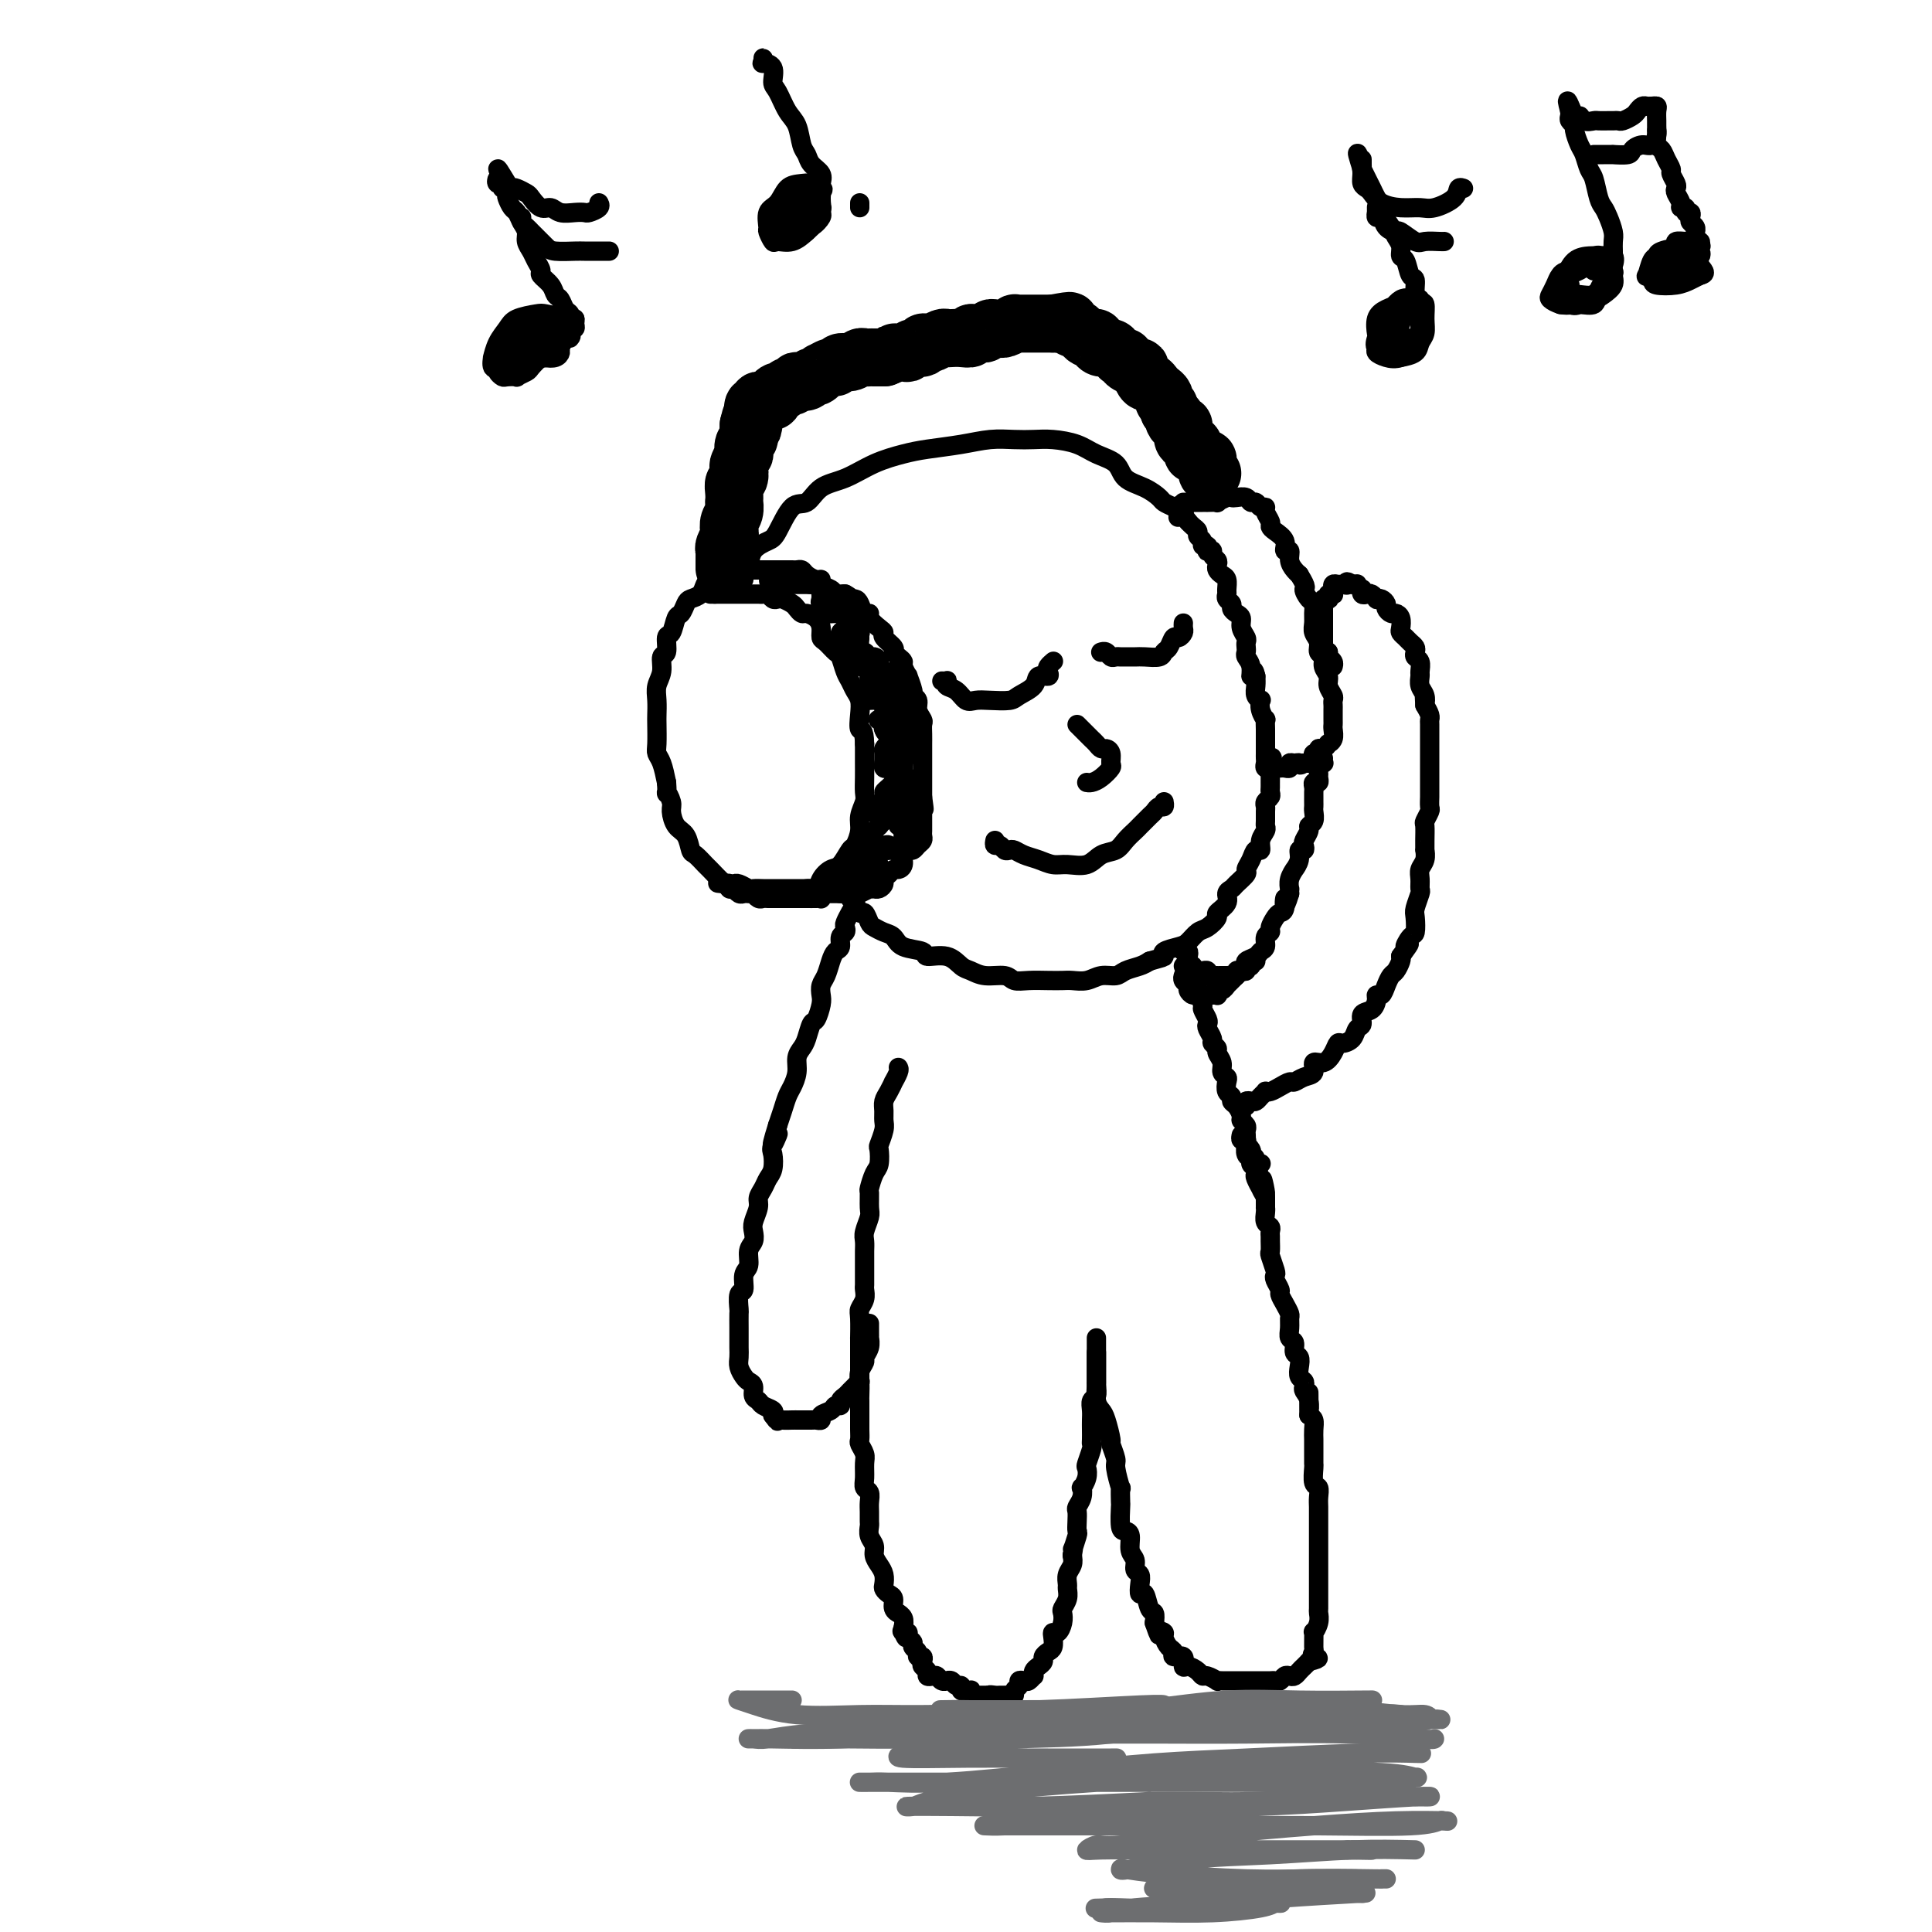 <svg viewBox='0 0 400 400' version='1.1' xmlns='http://www.w3.org/2000/svg' xmlns:xlink='http://www.w3.org/1999/xlink'><g fill='none' stroke='rgb(0,0,0)' stroke-width='4' stroke-linecap='round' stroke-linejoin='round'><path d='M154,120c0.028,-0.319 0.056,-0.639 0,-1c-0.056,-0.361 -0.196,-0.765 0,-1c0.196,-0.235 0.727,-0.302 1,-1c0.273,-0.698 0.289,-2.027 1,-3c0.711,-0.973 2.117,-1.591 3,-2c0.883,-0.409 1.242,-0.608 2,-2c0.758,-1.392 1.916,-3.976 3,-5c1.084,-1.024 2.096,-0.488 3,-1c0.904,-0.512 1.702,-2.074 3,-3c1.298,-0.926 3.098,-1.218 5,-2c1.902,-0.782 3.908,-2.056 6,-3c2.092,-0.944 4.271,-1.559 6,-2c1.729,-0.441 3.008,-0.706 5,-1c1.992,-0.294 4.699,-0.615 7,-1c2.301,-0.385 4.198,-0.833 6,-1c1.802,-0.167 3.510,-0.053 5,0c1.490,0.053 2.763,0.043 4,0c1.237,-0.043 2.437,-0.121 4,0c1.563,0.121 3.489,0.441 5,1c1.511,0.559 2.608,1.358 4,2c1.392,0.642 3.079,1.128 4,2c0.921,0.872 1.075,2.132 2,3c0.925,0.868 2.619,1.346 4,2c1.381,0.654 2.449,1.484 3,2c0.551,0.516 0.586,0.719 1,1c0.414,0.281 1.207,0.641 2,1'/><path d='M243,105c3.264,2.023 1.424,0.581 1,0c-0.424,-0.581 0.567,-0.300 1,0c0.433,0.300 0.309,0.619 0,1c-0.309,0.381 -0.803,0.823 -1,1c-0.197,0.177 -0.099,0.088 0,0'/><path d='M152,121c0.081,-0.423 0.162,-0.845 0,-1c-0.162,-0.155 -0.568,-0.041 -1,0c-0.432,0.041 -0.889,0.011 -1,0c-0.111,-0.011 0.125,-0.001 0,0c-0.125,0.001 -0.610,-0.007 -1,0c-0.390,0.007 -0.686,0.030 -1,0c-0.314,-0.030 -0.647,-0.111 -1,0c-0.353,0.111 -0.724,0.415 -1,1c-0.276,0.585 -0.455,1.450 -1,2c-0.545,0.550 -1.455,0.785 -2,1c-0.545,0.215 -0.724,0.408 -1,1c-0.276,0.592 -0.647,1.581 -1,2c-0.353,0.419 -0.687,0.268 -1,1c-0.313,0.732 -0.605,2.349 -1,3c-0.395,0.651 -0.894,0.337 -1,1c-0.106,0.663 0.182,2.302 0,3c-0.182,0.698 -0.833,0.456 -1,1c-0.167,0.544 0.151,1.873 0,3c-0.151,1.127 -0.772,2.053 -1,3c-0.228,0.947 -0.062,1.917 0,3c0.062,1.083 0.020,2.281 0,3c-0.020,0.719 -0.016,0.961 0,2c0.016,1.039 0.046,2.877 0,4c-0.046,1.123 -0.166,1.533 0,2c0.166,0.467 0.619,0.991 1,2c0.381,1.009 0.691,2.505 1,4'/><path d='M138,162c0.246,3.447 -0.138,2.063 0,2c0.138,-0.063 0.797,1.195 1,2c0.203,0.805 -0.049,1.156 0,2c0.049,0.844 0.399,2.181 1,3c0.601,0.819 1.455,1.121 2,2c0.545,0.879 0.783,2.337 1,3c0.217,0.663 0.414,0.532 1,1c0.586,0.468 1.560,1.536 2,2c0.440,0.464 0.347,0.324 1,1c0.653,0.676 2.052,2.167 3,3c0.948,0.833 1.446,1.007 2,1c0.554,-0.007 1.163,-0.197 2,0c0.837,0.197 1.900,0.781 3,1c1.100,0.219 2.235,0.074 3,0c0.765,-0.074 1.160,-0.078 2,0c0.840,0.078 2.126,0.238 3,0c0.874,-0.238 1.336,-0.874 2,-1c0.664,-0.126 1.530,0.256 2,0c0.470,-0.256 0.545,-1.152 1,-2c0.455,-0.848 1.289,-1.648 2,-2c0.711,-0.352 1.300,-0.257 2,-1c0.700,-0.743 1.512,-2.324 2,-3c0.488,-0.676 0.653,-0.445 1,-1c0.347,-0.555 0.878,-1.895 1,-3c0.122,-1.105 -0.163,-1.976 0,-3c0.163,-1.024 0.776,-2.199 1,-3c0.224,-0.801 0.060,-1.226 0,-2c-0.060,-0.774 -0.016,-1.898 0,-3c0.016,-1.102 0.004,-2.181 0,-3c-0.004,-0.819 -0.001,-1.377 0,-2c0.001,-0.623 0.001,-1.312 0,-2'/><path d='M179,154c-0.068,-3.324 -0.739,-2.634 -1,-3c-0.261,-0.366 -0.111,-1.787 0,-3c0.111,-1.213 0.184,-2.217 0,-3c-0.184,-0.783 -0.626,-1.347 -1,-2c-0.374,-0.653 -0.681,-1.397 -1,-2c-0.319,-0.603 -0.650,-1.064 -1,-2c-0.350,-0.936 -0.720,-2.348 -1,-3c-0.280,-0.652 -0.469,-0.545 -1,-1c-0.531,-0.455 -1.403,-1.471 -2,-2c-0.597,-0.529 -0.919,-0.572 -1,-1c-0.081,-0.428 0.080,-1.242 0,-2c-0.080,-0.758 -0.402,-1.460 -1,-2c-0.598,-0.540 -1.473,-0.919 -2,-1c-0.527,-0.081 -0.704,0.136 -1,0c-0.296,-0.136 -0.709,-0.624 -1,-1c-0.291,-0.376 -0.459,-0.640 -1,-1c-0.541,-0.360 -1.454,-0.814 -2,-1c-0.546,-0.186 -0.724,-0.102 -1,0c-0.276,0.102 -0.651,0.224 -1,0c-0.349,-0.224 -0.671,-0.792 -1,-1c-0.329,-0.208 -0.666,-0.056 -1,0c-0.334,0.056 -0.667,0.015 -1,0c-0.333,-0.015 -0.667,-0.004 -1,0c-0.333,0.004 -0.666,0.001 -1,0c-0.334,-0.001 -0.668,-0.000 -1,0c-0.332,0.000 -0.662,0.000 -1,0c-0.338,-0.000 -0.685,-0.000 -1,0c-0.315,0.000 -0.600,0.000 -1,0c-0.400,-0.000 -0.915,-0.000 -1,0c-0.085,0.000 0.262,0.000 0,0c-0.262,-0.000 -1.131,-0.000 -2,0'/><path d='M148,123c-1.667,0.000 -0.833,0.000 0,0'/><path d='M148,120c0.455,0.111 0.909,0.222 1,0c0.091,-0.222 -0.183,-0.777 0,-1c0.183,-0.223 0.821,-0.112 1,0c0.179,0.112 -0.103,0.226 0,0c0.103,-0.226 0.590,-0.793 1,-1c0.410,-0.207 0.744,-0.056 1,0c0.256,0.056 0.436,0.015 1,0c0.564,-0.015 1.513,-0.004 2,0c0.487,0.004 0.512,0.001 1,0c0.488,-0.001 1.440,-0.000 2,0c0.560,0.000 0.727,0.000 1,0c0.273,-0.000 0.650,-0.000 1,0c0.350,0.000 0.671,0.000 1,0c0.329,-0.000 0.666,-0.001 1,0c0.334,0.001 0.666,0.003 1,0c0.334,-0.003 0.670,-0.011 1,0c0.330,0.011 0.653,0.041 1,0c0.347,-0.041 0.718,-0.151 1,0c0.282,0.151 0.475,0.565 1,1c0.525,0.435 1.384,0.891 2,1c0.616,0.109 0.991,-0.128 1,0c0.009,0.128 -0.348,0.623 0,1c0.348,0.377 1.403,0.637 2,1c0.597,0.363 0.738,0.828 1,1c0.262,0.172 0.646,0.049 1,0c0.354,-0.049 0.677,-0.025 1,0'/><path d='M175,123c1.881,1.007 1.083,1.026 1,1c-0.083,-0.026 0.551,-0.096 1,0c0.449,0.096 0.715,0.358 1,1c0.285,0.642 0.588,1.664 1,2c0.412,0.336 0.931,-0.013 1,0c0.069,0.013 -0.314,0.388 0,1c0.314,0.612 1.323,1.459 2,2c0.677,0.541 1.021,0.775 1,1c-0.021,0.225 -0.408,0.442 0,1c0.408,0.558 1.611,1.458 2,2c0.389,0.542 -0.035,0.728 0,1c0.035,0.272 0.530,0.630 1,1c0.470,0.370 0.915,0.751 1,1c0.085,0.249 -0.188,0.368 0,1c0.188,0.632 0.839,1.779 1,2c0.161,0.221 -0.168,-0.485 0,0c0.168,0.485 0.833,2.161 1,3c0.167,0.839 -0.166,0.840 0,1c0.166,0.160 0.829,0.479 1,1c0.171,0.521 -0.150,1.243 0,2c0.150,0.757 0.772,1.550 1,2c0.228,0.450 0.061,0.558 0,1c-0.061,0.442 -0.016,1.217 0,2c0.016,0.783 0.004,1.575 0,2c-0.004,0.425 -0.001,0.485 0,1c0.001,0.515 0.000,1.485 0,2c-0.000,0.515 -0.000,0.574 0,1c0.000,0.426 0.000,1.217 0,2c-0.000,0.783 -0.000,1.557 0,2c0.000,0.443 0.000,0.555 0,1c-0.000,0.445 -0.000,1.222 0,2'/><path d='M191,165c0.619,4.506 0.166,1.771 0,1c-0.166,-0.771 -0.044,0.423 0,1c0.044,0.577 0.012,0.536 0,1c-0.012,0.464 -0.002,1.434 0,2c0.002,0.566 -0.002,0.729 0,1c0.002,0.271 0.012,0.651 0,1c-0.012,0.349 -0.044,0.667 0,1c0.044,0.333 0.166,0.680 0,1c-0.166,0.320 -0.618,0.614 -1,1c-0.382,0.386 -0.694,0.864 -1,1c-0.306,0.136 -0.607,-0.069 -1,0c-0.393,0.069 -0.879,0.414 -1,1c-0.121,0.586 0.121,1.414 0,2c-0.121,0.586 -0.606,0.930 -1,1c-0.394,0.070 -0.697,-0.135 -1,0c-0.303,0.135 -0.607,0.611 -1,1c-0.393,0.389 -0.875,0.693 -1,1c-0.125,0.307 0.106,0.619 0,1c-0.106,0.381 -0.548,0.833 -1,1c-0.452,0.167 -0.913,0.048 -1,0c-0.087,-0.048 0.202,-0.027 0,0c-0.202,0.027 -0.893,0.060 -1,0c-0.107,-0.060 0.371,-0.212 0,0c-0.371,0.212 -1.592,0.789 -2,1c-0.408,0.211 -0.004,0.057 0,0c0.004,-0.057 -0.394,-0.015 -1,0c-0.606,0.015 -1.422,0.004 -2,0c-0.578,-0.004 -0.918,-0.001 -1,0c-0.082,0.001 0.093,0.000 0,0c-0.093,-0.000 -0.455,-0.000 -1,0c-0.545,0.000 -1.272,0.000 -2,0'/><path d='M171,185c-1.926,0.094 -1.241,-0.171 -1,0c0.241,0.171 0.037,0.778 0,1c-0.037,0.222 0.091,0.060 0,0c-0.091,-0.060 -0.402,-0.016 -1,0c-0.598,0.016 -1.484,0.004 -2,0c-0.516,-0.004 -0.662,-0.001 -1,0c-0.338,0.001 -0.869,0.000 -1,0c-0.131,-0.000 0.138,-0.000 0,0c-0.138,0.000 -0.682,0.000 -1,0c-0.318,-0.000 -0.410,-0.000 -1,0c-0.590,0.000 -1.678,0.000 -2,0c-0.322,-0.000 0.121,-0.000 0,0c-0.121,0.000 -0.806,0.001 -1,0c-0.194,-0.001 0.102,-0.004 0,0c-0.102,0.004 -0.601,0.015 -1,0c-0.399,-0.015 -0.698,-0.057 -1,0c-0.302,0.057 -0.606,0.211 -1,0c-0.394,-0.211 -0.879,-0.788 -1,-1c-0.121,-0.212 0.122,-0.061 0,0c-0.122,0.061 -0.607,0.030 -1,0c-0.393,-0.030 -0.693,-0.061 -1,0c-0.307,0.061 -0.622,0.213 -1,0c-0.378,-0.213 -0.818,-0.793 -1,-1c-0.182,-0.207 -0.104,-0.042 0,0c0.104,0.042 0.234,-0.040 0,0c-0.234,0.040 -0.832,0.203 -1,0c-0.168,-0.203 0.095,-0.772 0,-1c-0.095,-0.228 -0.547,-0.114 -1,0'/><path d='M150,183c-3.085,-0.308 -0.298,-0.079 1,0c1.298,0.079 1.106,0.007 1,0c-0.106,-0.007 -0.127,0.051 0,0c0.127,-0.051 0.400,-0.210 1,0c0.600,0.210 1.526,0.788 2,1c0.474,0.212 0.494,0.057 1,0c0.506,-0.057 1.496,-0.015 2,0c0.504,0.015 0.521,0.004 1,0c0.479,-0.004 1.419,-0.001 2,0c0.581,0.001 0.804,0.000 1,0c0.196,-0.000 0.366,-0.000 1,0c0.634,0.000 1.733,-0.000 2,0c0.267,0.000 -0.297,0.000 0,0c0.297,-0.000 1.456,-0.000 2,0c0.544,0.000 0.473,0.001 1,0c0.527,-0.001 1.652,-0.004 2,0c0.348,0.004 -0.080,0.016 0,0c0.080,-0.016 0.669,-0.060 1,0c0.331,0.060 0.403,0.222 1,0c0.597,-0.222 1.718,-0.830 2,-1c0.282,-0.170 -0.275,0.099 0,0c0.275,-0.099 1.382,-0.565 2,-1c0.618,-0.435 0.748,-0.839 1,-1c0.252,-0.161 0.626,-0.081 1,0'/><path d='M178,181c4.493,-0.537 1.724,-0.880 1,-1c-0.724,-0.120 0.595,-0.018 1,0c0.405,0.018 -0.105,-0.047 0,0c0.105,0.047 0.825,0.208 1,0c0.175,-0.208 -0.193,-0.784 0,-1c0.193,-0.216 0.949,-0.072 1,0c0.051,0.072 -0.602,0.072 -1,0c-0.398,-0.072 -0.542,-0.215 -1,0c-0.458,0.215 -1.231,0.789 -2,1c-0.769,0.211 -1.534,0.058 -2,0c-0.466,-0.058 -0.631,-0.021 -1,0c-0.369,0.021 -0.940,0.026 -1,0c-0.060,-0.026 0.391,-0.084 1,0c0.609,0.084 1.378,0.309 2,0c0.622,-0.309 1.099,-1.154 2,-2c0.901,-0.846 2.228,-1.695 3,-2c0.772,-0.305 0.990,-0.068 1,0c0.010,0.068 -0.186,-0.034 0,0c0.186,0.034 0.755,0.205 1,0c0.245,-0.205 0.167,-0.786 0,-1c-0.167,-0.214 -0.424,-0.060 -1,0c-0.576,0.060 -1.471,0.026 -2,0c-0.529,-0.026 -0.693,-0.044 -1,0c-0.307,0.044 -0.756,0.150 -1,0c-0.244,-0.150 -0.282,-0.556 0,-1c0.282,-0.444 0.884,-0.927 1,-1c0.116,-0.073 -0.252,0.265 0,0c0.252,-0.265 1.126,-1.132 2,-2'/><path d='M182,171c0.645,-0.780 0.758,-0.731 1,-1c0.242,-0.269 0.612,-0.857 1,-1c0.388,-0.143 0.795,0.158 1,0c0.205,-0.158 0.210,-0.775 0,-1c-0.210,-0.225 -0.634,-0.059 -1,0c-0.366,0.059 -0.674,0.012 -1,0c-0.326,-0.012 -0.669,0.013 -1,0c-0.331,-0.013 -0.650,-0.064 -1,0c-0.350,0.064 -0.732,0.241 -1,0c-0.268,-0.241 -0.422,-0.901 0,-1c0.422,-0.099 1.420,0.362 2,0c0.580,-0.362 0.741,-1.547 1,-2c0.259,-0.453 0.615,-0.173 1,0c0.385,0.173 0.799,0.240 1,0c0.201,-0.240 0.187,-0.786 0,-1c-0.187,-0.214 -0.549,-0.095 -1,0c-0.451,0.095 -0.993,0.166 -1,0c-0.007,-0.166 0.521,-0.569 1,-1c0.479,-0.431 0.910,-0.890 1,-1c0.090,-0.110 -0.161,0.128 0,0c0.161,-0.128 0.733,-0.622 1,-1c0.267,-0.378 0.229,-0.641 0,-1c-0.229,-0.359 -0.650,-0.814 -1,-1c-0.350,-0.186 -0.630,-0.101 -1,0c-0.370,0.101 -0.830,0.220 -1,0c-0.170,-0.220 -0.048,-0.777 0,-1c0.048,-0.223 0.024,-0.111 0,0'/><path d='M183,158c0.152,-1.901 0.030,-0.155 0,0c-0.030,0.155 0.030,-1.282 0,-2c-0.030,-0.718 -0.151,-0.718 0,-1c0.151,-0.282 0.574,-0.846 1,-1c0.426,-0.154 0.857,0.101 1,0c0.143,-0.101 0.000,-0.557 0,-1c-0.000,-0.443 0.143,-0.874 0,-1c-0.143,-0.126 -0.571,0.052 -1,0c-0.429,-0.052 -0.857,-0.333 -1,-1c-0.143,-0.667 -0.000,-1.720 0,-2c0.000,-0.280 -0.143,0.212 0,0c0.143,-0.212 0.571,-1.129 1,-2c0.429,-0.871 0.858,-1.696 1,-2c0.142,-0.304 -0.003,-0.085 0,0c0.003,0.085 0.155,0.038 0,0c-0.155,-0.038 -0.616,-0.066 -1,0c-0.384,0.066 -0.692,0.226 -1,0c-0.308,-0.226 -0.615,-0.839 -1,-1c-0.385,-0.161 -0.849,0.129 -1,0c-0.151,-0.129 0.012,-0.678 0,-1c-0.012,-0.322 -0.199,-0.418 0,-1c0.199,-0.582 0.782,-1.648 1,-2c0.218,-0.352 0.069,0.012 0,0c-0.069,-0.012 -0.060,-0.400 0,-1c0.060,-0.600 0.170,-1.412 0,-2c-0.170,-0.588 -0.620,-0.950 -1,-1c-0.380,-0.050 -0.689,0.213 -1,0c-0.311,-0.213 -0.622,-0.904 -1,-1c-0.378,-0.096 -0.822,0.401 -1,0c-0.178,-0.401 -0.089,-1.701 0,-3'/><path d='M178,132c-0.925,-2.514 -0.236,-1.300 0,-1c0.236,0.300 0.019,-0.315 0,-1c-0.019,-0.685 0.161,-1.442 0,-2c-0.161,-0.558 -0.664,-0.919 -1,-1c-0.336,-0.081 -0.507,0.118 -1,0c-0.493,-0.118 -1.309,-0.554 -2,-1c-0.691,-0.446 -1.257,-0.903 -2,-1c-0.743,-0.097 -1.663,0.166 -2,0c-0.337,-0.166 -0.090,-0.762 0,-1c0.090,-0.238 0.024,-0.119 0,0c-0.024,0.119 -0.005,0.238 0,0c0.005,-0.238 -0.005,-0.833 0,-1c0.005,-0.167 0.023,0.095 0,0c-0.023,-0.095 -0.087,-0.548 0,-1c0.087,-0.452 0.324,-0.905 0,-1c-0.324,-0.095 -1.210,0.167 -2,0c-0.790,-0.167 -1.482,-0.763 -2,-1c-0.518,-0.237 -0.860,-0.116 -1,0c-0.140,0.116 -0.079,0.227 0,0c0.079,-0.227 0.175,-0.793 0,-1c-0.175,-0.207 -0.620,-0.055 -1,0c-0.380,0.055 -0.694,0.014 -1,0c-0.306,-0.014 -0.604,-0.001 -1,0c-0.396,0.001 -0.890,-0.010 -1,0c-0.110,0.010 0.163,0.041 0,0c-0.163,-0.041 -0.761,-0.155 -1,0c-0.239,0.155 -0.120,0.577 0,1'/><path d='M160,120c-1.602,-0.083 -0.608,0.710 0,1c0.608,0.290 0.831,0.078 1,0c0.169,-0.078 0.283,-0.022 1,0c0.717,0.022 2.038,0.008 3,0c0.962,-0.008 1.564,-0.012 2,0c0.436,0.012 0.705,0.041 1,0c0.295,-0.041 0.615,-0.152 1,0c0.385,0.152 0.835,0.565 1,1c0.165,0.435 0.045,0.890 0,1c-0.045,0.110 -0.015,-0.124 0,0c0.015,0.124 0.014,0.608 0,1c-0.014,0.392 -0.043,0.694 0,1c0.043,0.306 0.158,0.618 0,1c-0.158,0.382 -0.589,0.834 0,1c0.589,0.166 2.197,0.046 3,0c0.803,-0.046 0.801,-0.020 1,0c0.199,0.020 0.600,0.032 1,0c0.400,-0.032 0.801,-0.110 1,0c0.199,0.110 0.197,0.407 0,1c-0.197,0.593 -0.588,1.484 -1,2c-0.412,0.516 -0.844,0.659 -1,1c-0.156,0.341 -0.035,0.880 0,1c0.035,0.120 -0.015,-0.179 0,0c0.015,0.179 0.095,0.837 0,1c-0.095,0.163 -0.365,-0.167 0,0c0.365,0.167 1.366,0.832 2,1c0.634,0.168 0.902,-0.161 1,0c0.098,0.161 0.026,0.813 0,1c-0.026,0.187 -0.008,-0.089 0,0c0.008,0.089 0.004,0.545 0,1'/><path d='M177,136c0.267,0.419 -0.566,-0.032 -1,0c-0.434,0.032 -0.470,0.547 0,1c0.470,0.453 1.446,0.843 2,1c0.554,0.157 0.684,0.080 1,0c0.316,-0.080 0.816,-0.162 1,0c0.184,0.162 0.050,0.568 0,1c-0.050,0.432 -0.017,0.889 0,1c0.017,0.111 0.019,-0.125 0,0c-0.019,0.125 -0.058,0.612 0,1c0.058,0.388 0.214,0.678 0,1c-0.214,0.322 -0.797,0.674 -1,1c-0.203,0.326 -0.026,0.624 0,1c0.026,0.376 -0.098,0.831 0,1c0.098,0.169 0.418,0.052 1,0c0.582,-0.052 1.425,-0.039 2,0c0.575,0.039 0.883,0.106 1,0c0.117,-0.106 0.044,-0.383 0,0c-0.044,0.383 -0.060,1.426 0,2c0.060,0.574 0.196,0.678 0,1c-0.196,0.322 -0.725,0.863 -1,1c-0.275,0.137 -0.295,-0.131 0,0c0.295,0.131 0.906,0.661 1,1c0.094,0.339 -0.328,0.486 0,1c0.328,0.514 1.408,1.396 2,2c0.592,0.604 0.698,0.932 1,1c0.302,0.068 0.801,-0.123 1,0c0.199,0.123 0.100,0.562 0,1'/><path d='M187,155c1.547,3.042 0.414,1.149 0,1c-0.414,-0.149 -0.108,1.448 0,2c0.108,0.552 0.018,0.061 0,0c-0.018,-0.061 0.038,0.309 0,1c-0.038,0.691 -0.168,1.705 0,2c0.168,0.295 0.634,-0.128 1,0c0.366,0.128 0.631,0.806 1,1c0.369,0.194 0.842,-0.098 1,0c0.158,0.098 -0.000,0.586 0,1c0.000,0.414 0.159,0.755 0,1c-0.159,0.245 -0.635,0.394 -1,1c-0.365,0.606 -0.619,1.668 -1,2c-0.381,0.332 -0.888,-0.065 -1,0c-0.112,0.065 0.170,0.591 0,1c-0.170,0.409 -0.792,0.701 -1,1c-0.208,0.299 -0.003,0.605 0,1c0.003,0.395 -0.195,0.880 0,1c0.195,0.120 0.785,-0.126 1,0c0.215,0.126 0.055,0.625 0,1c-0.055,0.375 -0.005,0.626 0,1c0.005,0.374 -0.034,0.873 0,1c0.034,0.127 0.142,-0.116 0,0c-0.142,0.116 -0.533,0.590 -1,1c-0.467,0.410 -1.011,0.756 -1,1c0.011,0.244 0.578,0.386 1,0c0.422,-0.386 0.701,-1.299 1,-2c0.299,-0.701 0.619,-1.189 1,-2c0.381,-0.811 0.823,-1.946 1,-3c0.177,-1.054 0.088,-2.027 0,-3'/><path d='M189,166c0.453,-1.653 -0.413,-0.785 -1,-1c-0.587,-0.215 -0.893,-1.512 -1,-2c-0.107,-0.488 -0.014,-0.165 0,-1c0.014,-0.835 -0.052,-2.827 0,-4c0.052,-1.173 0.221,-1.526 0,-2c-0.221,-0.474 -0.833,-1.069 -1,-2c-0.167,-0.931 0.110,-2.199 0,-3c-0.110,-0.801 -0.607,-1.134 -1,-2c-0.393,-0.866 -0.684,-2.264 -1,-3c-0.316,-0.736 -0.659,-0.809 -1,-1c-0.341,-0.191 -0.680,-0.500 -1,-1c-0.320,-0.500 -0.622,-1.192 -1,-2c-0.378,-0.808 -0.831,-1.732 -1,-2c-0.169,-0.268 -0.053,0.119 0,0c0.053,-0.119 0.044,-0.745 0,-1c-0.044,-0.255 -0.124,-0.139 0,0c0.124,0.139 0.453,0.302 1,1c0.547,0.698 1.313,1.930 2,3c0.687,1.070 1.294,1.979 2,3c0.706,1.021 1.510,2.154 2,3c0.490,0.846 0.664,1.407 1,2c0.336,0.593 0.832,1.219 1,2c0.168,0.781 0.007,1.715 0,2c-0.007,0.285 0.139,-0.081 0,0c-0.139,0.081 -0.563,0.609 -1,1c-0.437,0.391 -0.887,0.644 -1,1c-0.113,0.356 0.111,0.816 0,1c-0.111,0.184 -0.555,0.092 -1,0'/><path d='M186,158c-0.480,0.101 -0.181,-2.147 0,-3c0.181,-0.853 0.245,-0.311 0,-1c-0.245,-0.689 -0.798,-2.608 -1,-4c-0.202,-1.392 -0.054,-2.258 0,-3c0.054,-0.742 0.014,-1.361 0,-2c-0.014,-0.639 -0.004,-1.300 0,-2c0.004,-0.700 0.000,-1.441 0,-2c-0.000,-0.559 0.003,-0.935 0,-1c-0.003,-0.065 -0.011,0.183 0,0c0.011,-0.183 0.041,-0.797 0,-1c-0.041,-0.203 -0.155,0.006 0,1c0.155,0.994 0.577,2.775 1,4c0.423,1.225 0.845,1.895 1,3c0.155,1.105 0.042,2.644 0,4c-0.042,1.356 -0.012,2.530 0,3c0.012,0.470 0.006,0.235 0,0'/><path d='M245,104c0.334,-0.000 0.668,-0.000 1,0c0.332,0.000 0.661,0.000 1,0c0.339,-0.000 0.687,-0.000 1,0c0.313,0.000 0.590,0.001 1,0c0.410,-0.001 0.954,-0.004 1,0c0.046,0.004 -0.405,0.015 0,0c0.405,-0.015 1.666,-0.056 2,0c0.334,0.056 -0.257,0.210 0,0c0.257,-0.210 1.364,-0.784 2,-1c0.636,-0.216 0.800,-0.073 1,0c0.200,0.073 0.434,0.076 1,0c0.566,-0.076 1.462,-0.231 2,0c0.538,0.231 0.717,0.849 1,1c0.283,0.151 0.668,-0.163 1,0c0.332,0.163 0.610,0.803 1,1c0.390,0.197 0.891,-0.050 1,0c0.109,0.050 -0.173,0.397 0,1c0.173,0.603 0.802,1.462 1,2c0.198,0.538 -0.034,0.756 0,1c0.034,0.244 0.334,0.516 1,1c0.666,0.484 1.698,1.180 2,2c0.302,0.820 -0.126,1.764 0,2c0.126,0.236 0.807,-0.236 1,0c0.193,0.236 -0.102,1.179 0,2c0.102,0.821 0.601,1.520 1,2c0.399,0.480 0.700,0.740 1,1'/><path d='M269,119c1.884,3.043 1.094,2.649 1,3c-0.094,0.351 0.510,1.445 1,2c0.490,0.555 0.867,0.571 1,1c0.133,0.429 0.020,1.271 0,2c-0.020,0.729 0.051,1.346 0,2c-0.051,0.654 -0.225,1.344 0,2c0.225,0.656 0.849,1.278 1,2c0.151,0.722 -0.171,1.544 0,2c0.171,0.456 0.834,0.546 1,1c0.166,0.454 -0.166,1.273 0,2c0.166,0.727 0.829,1.361 1,2c0.171,0.639 -0.150,1.284 0,2c0.150,0.716 0.772,1.505 1,2c0.228,0.495 0.061,0.696 0,1c-0.061,0.304 -0.017,0.710 0,1c0.017,0.290 0.006,0.462 0,1c-0.006,0.538 -0.005,1.440 0,2c0.005,0.560 0.016,0.776 0,1c-0.016,0.224 -0.060,0.456 0,1c0.060,0.544 0.222,1.398 0,2c-0.222,0.602 -0.829,0.950 -1,1c-0.171,0.050 0.094,-0.198 0,0c-0.094,0.198 -0.547,0.840 -1,1c-0.453,0.160 -0.906,-0.164 -1,0c-0.094,0.164 0.172,0.814 0,1c-0.172,0.186 -0.781,-0.094 -1,0c-0.219,0.094 -0.048,0.561 0,1c0.048,0.439 -0.028,0.850 0,1c0.028,0.150 0.162,0.040 0,0c-0.162,-0.040 -0.618,-0.012 -1,0c-0.382,0.012 -0.691,0.006 -1,0'/><path d='M270,158c-1.111,0.769 -0.889,0.192 -1,0c-0.111,-0.192 -0.555,0.001 -1,0c-0.445,-0.001 -0.893,-0.196 -1,0c-0.107,0.196 0.125,0.785 0,1c-0.125,0.215 -0.607,0.057 -1,0c-0.393,-0.057 -0.698,-0.015 -1,0c-0.302,0.015 -0.603,0.001 -1,0c-0.397,-0.001 -0.891,0.011 -1,0c-0.109,-0.011 0.167,-0.044 0,0c-0.167,0.044 -0.777,0.166 -1,0c-0.223,-0.166 -0.060,-0.618 0,-1c0.060,-0.382 0.016,-0.693 0,-1c-0.016,-0.307 -0.004,-0.611 0,-1c0.004,-0.389 0.001,-0.862 0,-1c-0.001,-0.138 -0.001,0.060 0,0c0.001,-0.060 0.001,-0.379 0,-1c-0.001,-0.621 -0.004,-1.545 0,-2c0.004,-0.455 0.015,-0.441 0,-1c-0.015,-0.559 -0.056,-1.690 0,-2c0.056,-0.310 0.207,0.202 0,0c-0.207,-0.202 -0.774,-1.118 -1,-2c-0.226,-0.882 -0.113,-1.731 0,-2c0.113,-0.269 0.226,0.041 0,0c-0.226,-0.041 -0.792,-0.434 -1,-1c-0.208,-0.566 -0.060,-1.305 0,-2c0.060,-0.695 0.030,-1.348 0,-2'/><path d='M260,140c-0.552,-2.538 -0.932,-0.382 -1,0c-0.068,0.382 0.178,-1.011 0,-2c-0.178,-0.989 -0.779,-1.574 -1,-2c-0.221,-0.426 -0.063,-0.694 0,-1c0.063,-0.306 0.032,-0.649 0,-1c-0.032,-0.351 -0.064,-0.710 0,-1c0.064,-0.290 0.223,-0.511 0,-1c-0.223,-0.489 -0.829,-1.244 -1,-2c-0.171,-0.756 0.094,-1.512 0,-2c-0.094,-0.488 -0.547,-0.708 -1,-1c-0.453,-0.292 -0.906,-0.654 -1,-1c-0.094,-0.346 0.172,-0.674 0,-1c-0.172,-0.326 -0.781,-0.651 -1,-1c-0.219,-0.349 -0.048,-0.724 0,-1c0.048,-0.276 -0.026,-0.455 0,-1c0.026,-0.545 0.152,-1.455 0,-2c-0.152,-0.545 -0.581,-0.723 -1,-1c-0.419,-0.277 -0.829,-0.652 -1,-1c-0.171,-0.348 -0.102,-0.668 0,-1c0.102,-0.332 0.237,-0.676 0,-1c-0.237,-0.324 -0.847,-0.627 -1,-1c-0.153,-0.373 0.151,-0.817 0,-1c-0.151,-0.183 -0.757,-0.105 -1,0c-0.243,0.105 -0.122,0.235 0,0c0.122,-0.235 0.244,-0.837 0,-1c-0.244,-0.163 -0.853,0.111 -1,0c-0.147,-0.111 0.168,-0.607 0,-1c-0.168,-0.393 -0.818,-0.683 -1,-1c-0.182,-0.317 0.105,-0.662 0,-1c-0.105,-0.338 -0.601,-0.668 -1,-1c-0.399,-0.332 -0.699,-0.666 -1,-1'/><path d='M246,108c-1.467,-2.089 -1.133,-1.311 -1,-1c0.133,0.311 0.067,0.156 0,0'/><path d='M174,185c-0.081,-0.007 -0.162,-0.014 0,0c0.162,0.014 0.568,0.050 1,0c0.432,-0.050 0.889,-0.187 1,0c0.111,0.187 -0.125,0.698 0,1c0.125,0.302 0.610,0.395 1,1c0.390,0.605 0.685,1.720 1,2c0.315,0.280 0.651,-0.277 1,0c0.349,0.277 0.710,1.387 1,2c0.290,0.613 0.509,0.727 1,1c0.491,0.273 1.252,0.704 2,1c0.748,0.296 1.481,0.456 2,1c0.519,0.544 0.825,1.473 2,2c1.175,0.527 3.220,0.652 4,1c0.780,0.348 0.293,0.920 1,1c0.707,0.080 2.606,-0.334 4,0c1.394,0.334 2.284,1.414 3,2c0.716,0.586 1.257,0.679 2,1c0.743,0.321 1.686,0.871 3,1c1.314,0.129 2.999,-0.161 4,0c1.001,0.161 1.317,0.775 2,1c0.683,0.225 1.733,0.061 3,0c1.267,-0.061 2.751,-0.020 4,0c1.249,0.020 2.264,0.020 3,0c0.736,-0.020 1.193,-0.061 2,0c0.807,0.061 1.963,0.224 3,0c1.037,-0.224 1.955,-0.833 3,-1c1.045,-0.167 2.218,0.110 3,0c0.782,-0.110 1.172,-0.607 2,-1c0.828,-0.393 2.094,-0.684 3,-1c0.906,-0.316 1.453,-0.658 2,-1'/><path d='M238,199c2.733,-0.799 3.064,-0.795 3,-1c-0.064,-0.205 -0.523,-0.617 0,-1c0.523,-0.383 2.029,-0.737 3,-1c0.971,-0.263 1.407,-0.437 2,-1c0.593,-0.563 1.344,-1.516 2,-2c0.656,-0.484 1.219,-0.501 2,-1c0.781,-0.499 1.782,-1.482 2,-2c0.218,-0.518 -0.346,-0.572 0,-1c0.346,-0.428 1.603,-1.232 2,-2c0.397,-0.768 -0.066,-1.500 0,-2c0.066,-0.500 0.662,-0.766 1,-1c0.338,-0.234 0.419,-0.435 1,-1c0.581,-0.565 1.662,-1.495 2,-2c0.338,-0.505 -0.068,-0.586 0,-1c0.068,-0.414 0.611,-1.161 1,-2c0.389,-0.839 0.626,-1.769 1,-2c0.374,-0.231 0.885,0.237 1,0c0.115,-0.237 -0.165,-1.181 0,-2c0.165,-0.819 0.777,-1.515 1,-2c0.223,-0.485 0.059,-0.760 0,-1c-0.059,-0.240 -0.012,-0.446 0,-1c0.012,-0.554 -0.011,-1.458 0,-2c0.011,-0.542 0.055,-0.722 0,-1c-0.055,-0.278 -0.211,-0.653 0,-1c0.211,-0.347 0.789,-0.666 1,-1c0.211,-0.334 0.057,-0.685 0,-1c-0.057,-0.315 -0.015,-0.596 0,-1c0.015,-0.404 0.004,-0.933 0,-1c-0.004,-0.067 -0.001,0.328 0,0c0.001,-0.328 0.000,-1.379 0,-2c-0.000,-0.621 -0.000,-0.810 0,-1'/><path d='M263,159c0.774,-3.646 0.207,-1.761 0,-1c-0.207,0.761 -0.056,0.397 0,0c0.056,-0.397 0.016,-0.828 0,-1c-0.016,-0.172 -0.008,-0.086 0,0'/><path d='M195,141c0.410,0.027 0.820,0.053 1,0c0.180,-0.053 0.131,-0.186 0,0c-0.131,0.186 -0.343,0.691 0,1c0.343,0.309 1.240,0.423 2,1c0.760,0.577 1.381,1.616 2,2c0.619,0.384 1.234,0.111 2,0c0.766,-0.111 1.681,-0.062 3,0c1.319,0.062 3.040,0.137 4,0c0.960,-0.137 1.157,-0.485 2,-1c0.843,-0.515 2.330,-1.199 3,-2c0.670,-0.801 0.523,-1.721 1,-2c0.477,-0.279 1.578,0.083 2,0c0.422,-0.083 0.165,-0.610 0,-1c-0.165,-0.390 -0.237,-0.644 0,-1c0.237,-0.356 0.782,-0.816 1,-1c0.218,-0.184 0.109,-0.092 0,0'/><path d='M228,135c-0.089,0.030 -0.178,0.061 0,0c0.178,-0.061 0.624,-0.212 1,0c0.376,0.212 0.681,0.789 1,1c0.319,0.211 0.650,0.056 1,0c0.350,-0.056 0.717,-0.014 1,0c0.283,0.014 0.481,0.000 1,0c0.519,-0.000 1.357,0.012 2,0c0.643,-0.012 1.089,-0.050 2,0c0.911,0.050 2.285,0.186 3,0c0.715,-0.186 0.770,-0.694 1,-1c0.230,-0.306 0.636,-0.410 1,-1c0.364,-0.590 0.686,-1.664 1,-2c0.314,-0.336 0.620,0.067 1,0c0.380,-0.067 0.834,-0.606 1,-1c0.166,-0.394 0.045,-0.645 0,-1c-0.045,-0.355 -0.013,-0.816 0,-1c0.013,-0.184 0.006,-0.092 0,0'/><path d='M206,174c-0.090,0.453 -0.179,0.905 0,1c0.179,0.095 0.628,-0.168 1,0c0.372,0.168 0.669,0.766 1,1c0.331,0.234 0.697,0.105 1,0c0.303,-0.105 0.544,-0.186 1,0c0.456,0.186 1.126,0.640 2,1c0.874,0.360 1.952,0.625 3,1c1.048,0.375 2.066,0.858 3,1c0.934,0.142 1.783,-0.059 3,0c1.217,0.059 2.802,0.377 4,0c1.198,-0.377 2.008,-1.448 3,-2c0.992,-0.552 2.168,-0.586 3,-1c0.832,-0.414 1.322,-1.210 2,-2c0.678,-0.790 1.543,-1.575 2,-2c0.457,-0.425 0.504,-0.491 1,-1c0.496,-0.509 1.439,-1.461 2,-2c0.561,-0.539 0.739,-0.667 1,-1c0.261,-0.333 0.606,-0.873 1,-1c0.394,-0.127 0.837,0.158 1,0c0.163,-0.158 0.047,-0.759 0,-1c-0.047,-0.241 -0.023,-0.120 0,0'/><path d='M223,150c0.333,0.334 0.667,0.668 1,1c0.333,0.332 0.666,0.663 1,1c0.334,0.337 0.668,0.681 1,1c0.332,0.319 0.663,0.614 1,1c0.337,0.386 0.680,0.862 1,1c0.320,0.138 0.616,-0.062 1,0c0.384,0.062 0.857,0.384 1,1c0.143,0.616 -0.042,1.524 0,2c0.042,0.476 0.312,0.520 0,1c-0.312,0.480 -1.207,1.397 -2,2c-0.793,0.603 -1.483,0.893 -2,1c-0.517,0.107 -0.862,0.031 -1,0c-0.138,-0.031 -0.069,-0.015 0,0'/></g>
<g fill='none' stroke='rgb(0,0,0)' stroke-width='12' stroke-linecap='round' stroke-linejoin='round'><path d='M150,117c0.000,0.512 0.000,1.024 0,1c-0.000,-0.024 -0.001,-0.583 0,-1c0.001,-0.417 0.004,-0.693 0,-1c-0.004,-0.307 -0.015,-0.645 0,-1c0.015,-0.355 0.056,-0.728 0,-1c-0.056,-0.272 -0.207,-0.442 0,-1c0.207,-0.558 0.774,-1.502 1,-2c0.226,-0.498 0.113,-0.549 0,-1c-0.113,-0.451 -0.226,-1.304 0,-2c0.226,-0.696 0.792,-1.237 1,-2c0.208,-0.763 0.060,-1.747 0,-2c-0.060,-0.253 -0.030,0.226 0,0c0.030,-0.226 0.060,-1.158 0,-2c-0.060,-0.842 -0.208,-1.592 0,-2c0.208,-0.408 0.774,-0.472 1,-1c0.226,-0.528 0.112,-1.521 0,-2c-0.112,-0.479 -0.222,-0.443 0,-1c0.222,-0.557 0.778,-1.707 1,-2c0.222,-0.293 0.112,0.269 0,0c-0.112,-0.269 -0.226,-1.371 0,-2c0.226,-0.629 0.792,-0.785 1,-1c0.208,-0.215 0.060,-0.490 0,-1c-0.060,-0.510 -0.030,-1.255 0,-2'/><path d='M155,88c1.001,-4.433 1.004,-1.015 1,0c-0.004,1.015 -0.016,-0.373 0,-1c0.016,-0.627 0.060,-0.494 0,-1c-0.060,-0.506 -0.224,-1.653 0,-2c0.224,-0.347 0.834,0.104 1,0c0.166,-0.104 -0.114,-0.763 0,-1c0.114,-0.237 0.622,-0.054 1,0c0.378,0.054 0.626,-0.023 1,0c0.374,0.023 0.874,0.146 1,0c0.126,-0.146 -0.121,-0.560 0,-1c0.121,-0.440 0.611,-0.906 1,-1c0.389,-0.094 0.677,0.185 1,0c0.323,-0.185 0.682,-0.833 1,-1c0.318,-0.167 0.596,0.147 1,0c0.404,-0.147 0.934,-0.756 1,-1c0.066,-0.244 -0.332,-0.122 0,0c0.332,0.122 1.394,0.244 2,0c0.606,-0.244 0.758,-0.854 1,-1c0.242,-0.146 0.576,0.172 1,0c0.424,-0.172 0.939,-0.835 1,-1c0.061,-0.165 -0.332,0.167 0,0c0.332,-0.167 1.388,-0.833 2,-1c0.612,-0.167 0.780,0.166 1,0c0.220,-0.166 0.493,-0.829 1,-1c0.507,-0.171 1.248,0.150 2,0c0.752,-0.150 1.515,-0.772 2,-1c0.485,-0.228 0.691,-0.061 1,0c0.309,0.061 0.722,0.016 1,0c0.278,-0.016 0.421,-0.004 1,0c0.579,0.004 1.594,0.001 2,0c0.406,-0.001 0.203,-0.001 0,0'/><path d='M183,74c3.749,-1.305 2.123,-1.067 2,-1c-0.123,0.067 1.259,-0.038 2,0c0.741,0.038 0.843,0.220 1,0c0.157,-0.220 0.370,-0.843 1,-1c0.630,-0.157 1.678,0.150 2,0c0.322,-0.150 -0.082,-0.758 0,-1c0.082,-0.242 0.651,-0.117 1,0c0.349,0.117 0.477,0.227 1,0c0.523,-0.227 1.440,-0.792 2,-1c0.560,-0.208 0.762,-0.060 1,0c0.238,0.060 0.512,0.030 1,0c0.488,-0.030 1.192,-0.061 2,0c0.808,0.061 1.722,0.213 2,0c0.278,-0.213 -0.080,-0.793 0,-1c0.080,-0.207 0.599,-0.041 1,0c0.401,0.041 0.685,-0.042 1,0c0.315,0.042 0.660,0.208 1,0c0.340,-0.208 0.673,-0.792 1,-1c0.327,-0.208 0.647,-0.042 1,0c0.353,0.042 0.740,-0.041 1,0c0.260,0.041 0.394,0.207 1,0c0.606,-0.207 1.686,-0.788 2,-1c0.314,-0.212 -0.137,-0.057 0,0c0.137,0.057 0.863,0.015 1,0c0.137,-0.015 -0.315,-0.004 0,0c0.315,0.004 1.398,0.001 2,0c0.602,-0.001 0.722,-0.000 1,0c0.278,0.000 0.714,0.000 1,0c0.286,-0.000 0.423,-0.000 1,0c0.577,0.000 1.593,0.000 2,0c0.407,-0.000 0.203,-0.000 0,0'/><path d='M218,67c5.803,-1.087 2.812,-0.306 2,0c-0.812,0.306 0.556,0.137 1,0c0.444,-0.137 -0.036,-0.243 0,0c0.036,0.243 0.587,0.836 1,1c0.413,0.164 0.689,-0.100 1,0c0.311,0.100 0.657,0.565 1,1c0.343,0.435 0.682,0.838 1,1c0.318,0.162 0.614,0.081 1,0c0.386,-0.081 0.863,-0.163 1,0c0.137,0.163 -0.065,0.569 0,1c0.065,0.431 0.396,0.886 1,1c0.604,0.114 1.481,-0.113 2,0c0.519,0.113 0.679,0.565 1,1c0.321,0.435 0.802,0.851 1,1c0.198,0.149 0.112,0.030 0,0c-0.112,-0.030 -0.250,0.030 0,0c0.250,-0.030 0.889,-0.150 1,0c0.111,0.150 -0.307,0.570 0,1c0.307,0.430 1.339,0.871 2,1c0.661,0.129 0.951,-0.053 1,0c0.049,0.053 -0.142,0.343 0,1c0.142,0.657 0.616,1.681 1,2c0.384,0.319 0.677,-0.069 1,0c0.323,0.069 0.675,0.593 1,1c0.325,0.407 0.622,0.697 1,1c0.378,0.303 0.837,0.620 1,1c0.163,0.380 0.030,0.823 0,1c-0.030,0.177 0.044,0.089 0,0c-0.044,-0.089 -0.204,-0.178 0,0c0.204,0.178 0.773,0.622 1,1c0.227,0.378 0.114,0.689 0,1'/><path d='M242,85c2.095,2.194 1.332,1.179 1,1c-0.332,-0.179 -0.232,0.477 0,1c0.232,0.523 0.597,0.913 1,1c0.403,0.087 0.844,-0.131 1,0c0.156,0.131 0.027,0.610 0,1c-0.027,0.390 0.049,0.692 0,1c-0.049,0.308 -0.223,0.621 0,1c0.223,0.379 0.844,0.824 1,1c0.156,0.176 -0.151,0.085 0,0c0.151,-0.085 0.761,-0.162 1,0c0.239,0.162 0.106,0.564 0,1c-0.106,0.436 -0.186,0.905 0,1c0.186,0.095 0.638,-0.185 1,0c0.362,0.185 0.633,0.833 1,1c0.367,0.167 0.831,-0.149 1,0c0.169,0.149 0.044,0.762 0,1c-0.044,0.238 -0.008,0.102 0,0c0.008,-0.102 -0.012,-0.171 0,0c0.012,0.171 0.055,0.582 0,1c-0.055,0.418 -0.207,0.843 0,1c0.207,0.157 0.773,0.045 1,0c0.227,-0.045 0.113,-0.022 0,0'/></g>
<g fill='none' stroke='rgb(0,0,0)' stroke-width='4' stroke-linecap='round' stroke-linejoin='round'><path d='M176,189c0.111,-0.203 0.222,-0.406 0,0c-0.222,0.406 -0.777,1.422 -1,2c-0.223,0.578 -0.115,0.718 0,1c0.115,0.282 0.238,0.708 0,1c-0.238,0.292 -0.837,0.452 -1,1c-0.163,0.548 0.110,1.483 0,2c-0.110,0.517 -0.604,0.614 -1,1c-0.396,0.386 -0.694,1.061 -1,2c-0.306,0.939 -0.621,2.144 -1,3c-0.379,0.856 -0.822,1.365 -1,2c-0.178,0.635 -0.089,1.395 0,2c0.089,0.605 0.179,1.054 0,2c-0.179,0.946 -0.626,2.388 -1,3c-0.374,0.612 -0.674,0.393 -1,1c-0.326,0.607 -0.679,2.039 -1,3c-0.321,0.961 -0.611,1.450 -1,2c-0.389,0.550 -0.878,1.161 -1,2c-0.122,0.839 0.122,1.904 0,3c-0.122,1.096 -0.610,2.222 -1,3c-0.390,0.778 -0.682,1.210 -1,2c-0.318,0.790 -0.662,1.940 -1,3c-0.338,1.060 -0.669,2.030 -1,3'/><path d='M161,233c-2.261,7.160 -0.413,3.059 0,2c0.413,-1.059 -0.610,0.923 -1,2c-0.390,1.077 -0.147,1.247 0,2c0.147,0.753 0.198,2.087 0,3c-0.198,0.913 -0.645,1.403 -1,2c-0.355,0.597 -0.617,1.300 -1,2c-0.383,0.700 -0.886,1.395 -1,2c-0.114,0.605 0.162,1.120 0,2c-0.162,0.880 -0.760,2.127 -1,3c-0.240,0.873 -0.121,1.373 0,2c0.121,0.627 0.244,1.380 0,2c-0.244,0.620 -0.854,1.105 -1,2c-0.146,0.895 0.171,2.198 0,3c-0.171,0.802 -0.830,1.102 -1,2c-0.170,0.898 0.151,2.394 0,3c-0.151,0.606 -0.772,0.322 -1,1c-0.228,0.678 -0.061,2.317 0,3c0.061,0.683 0.017,0.410 0,1c-0.017,0.590 -0.005,2.045 0,3c0.005,0.955 0.004,1.411 0,2c-0.004,0.589 -0.013,1.310 0,2c0.013,0.690 0.046,1.350 0,2c-0.046,0.650 -0.171,1.291 0,2c0.171,0.709 0.638,1.485 1,2c0.362,0.515 0.621,0.768 1,1c0.379,0.232 0.880,0.443 1,1c0.120,0.557 -0.139,1.459 0,2c0.139,0.541 0.676,0.722 1,1c0.324,0.278 0.433,0.652 1,1c0.567,0.348 1.590,0.671 2,1c0.410,0.329 0.205,0.665 0,1'/><path d='M160,293c1.276,1.773 0.966,1.207 1,1c0.034,-0.207 0.412,-0.055 1,0c0.588,0.055 1.386,0.015 2,0c0.614,-0.015 1.044,-0.003 1,0c-0.044,0.003 -0.564,-0.002 0,0c0.564,0.002 2.210,0.012 3,0c0.790,-0.012 0.722,-0.046 1,0c0.278,0.046 0.902,0.171 1,0c0.098,-0.171 -0.328,-0.637 0,-1c0.328,-0.363 1.411,-0.622 2,-1c0.589,-0.378 0.683,-0.875 1,-1c0.317,-0.125 0.858,0.121 1,0c0.142,-0.121 -0.116,-0.611 0,-1c0.116,-0.389 0.606,-0.677 1,-1c0.394,-0.323 0.693,-0.681 1,-1c0.307,-0.319 0.622,-0.600 1,-1c0.378,-0.400 0.818,-0.918 1,-1c0.182,-0.082 0.105,0.274 0,0c-0.105,-0.274 -0.238,-1.177 0,-2c0.238,-0.823 0.848,-1.565 1,-2c0.152,-0.435 -0.156,-0.565 0,-1c0.156,-0.435 0.774,-1.177 1,-2c0.226,-0.823 0.061,-1.727 0,-2c-0.061,-0.273 -0.016,0.084 0,0c0.016,-0.084 0.004,-0.610 0,-1c-0.004,-0.390 -0.001,-0.643 0,-1c0.001,-0.357 0.000,-0.816 0,-1c-0.000,-0.184 -0.000,-0.092 0,0'/><path d='M186,221c0.119,0.183 0.238,0.367 0,1c-0.238,0.633 -0.834,1.717 -1,2c-0.166,0.283 0.099,-0.233 0,0c-0.099,0.233 -0.561,1.216 -1,2c-0.439,0.784 -0.853,1.370 -1,2c-0.147,0.630 -0.025,1.305 0,2c0.025,0.695 -0.045,1.412 0,2c0.045,0.588 0.205,1.048 0,2c-0.205,0.952 -0.777,2.396 -1,3c-0.223,0.604 -0.098,0.370 0,1c0.098,0.630 0.170,2.126 0,3c-0.170,0.874 -0.580,1.125 -1,2c-0.420,0.875 -0.848,2.374 -1,3c-0.152,0.626 -0.027,0.380 0,1c0.027,0.620 -0.045,2.106 0,3c0.045,0.894 0.208,1.197 0,2c-0.208,0.803 -0.788,2.105 -1,3c-0.212,0.895 -0.057,1.381 0,2c0.057,0.619 0.015,1.369 0,2c-0.015,0.631 -0.003,1.141 0,2c0.003,0.859 -0.003,2.065 0,3c0.003,0.935 0.015,1.599 0,2c-0.015,0.401 -0.057,0.540 0,1c0.057,0.460 0.211,1.241 0,2c-0.211,0.759 -0.789,1.495 -1,2c-0.211,0.505 -0.057,0.778 0,2c0.057,1.222 0.015,3.394 0,4c-0.015,0.606 -0.004,-0.353 0,0c0.004,0.353 0.001,2.018 0,3c-0.001,0.982 -0.000,1.281 0,2c0.000,0.719 0.000,1.860 0,3'/><path d='M178,285c-0.309,6.369 -0.083,2.791 0,2c0.083,-0.791 0.022,1.205 0,2c-0.022,0.795 -0.006,0.388 0,1c0.006,0.612 0.000,2.243 0,3c-0.000,0.757 0.004,0.640 0,1c-0.004,0.360 -0.015,1.198 0,2c0.015,0.802 0.057,1.569 0,2c-0.057,0.431 -0.212,0.525 0,1c0.212,0.475 0.793,1.331 1,2c0.207,0.669 0.041,1.152 0,2c-0.041,0.848 0.041,2.061 0,3c-0.041,0.939 -0.207,1.603 0,2c0.207,0.397 0.788,0.525 1,1c0.212,0.475 0.056,1.296 0,2c-0.056,0.704 -0.011,1.291 0,2c0.011,0.709 -0.012,1.541 0,2c0.012,0.459 0.059,0.546 0,1c-0.059,0.454 -0.222,1.276 0,2c0.222,0.724 0.830,1.349 1,2c0.170,0.651 -0.099,1.326 0,2c0.099,0.674 0.565,1.347 1,2c0.435,0.653 0.839,1.287 1,2c0.161,0.713 0.081,1.504 0,2c-0.081,0.496 -0.161,0.697 0,1c0.161,0.303 0.564,0.707 1,1c0.436,0.293 0.905,0.473 1,1c0.095,0.527 -0.185,1.401 0,2c0.185,0.599 0.833,0.923 1,1c0.167,0.077 -0.147,-0.095 0,0c0.147,0.095 0.756,0.456 1,1c0.244,0.544 0.122,1.272 0,2'/><path d='M187,337c1.100,3.472 0.351,1.651 0,1c-0.351,-0.651 -0.305,-0.133 0,0c0.305,0.133 0.871,-0.119 1,0c0.129,0.119 -0.177,0.610 0,1c0.177,0.390 0.836,0.678 1,1c0.164,0.322 -0.166,0.678 0,1c0.166,0.322 0.828,0.611 1,1c0.172,0.389 -0.146,0.877 0,1c0.146,0.123 0.756,-0.121 1,0c0.244,0.121 0.121,0.607 0,1c-0.121,0.393 -0.240,0.693 0,1c0.240,0.307 0.837,0.622 1,1c0.163,0.378 -0.110,0.819 0,1c0.110,0.181 0.603,0.101 1,0c0.397,-0.101 0.698,-0.224 1,0c0.302,0.224 0.605,0.796 1,1c0.395,0.204 0.880,0.040 1,0c0.120,-0.040 -0.126,0.046 0,0c0.126,-0.046 0.625,-0.223 1,0c0.375,0.223 0.626,0.845 1,1c0.374,0.155 0.871,-0.156 1,0c0.129,0.156 -0.109,0.777 0,1c0.109,0.223 0.564,0.046 1,0c0.436,-0.046 0.852,0.040 1,0c0.148,-0.040 0.029,-0.207 0,0c-0.029,0.207 0.034,0.788 0,1c-0.034,0.212 -0.164,0.057 0,0c0.164,-0.057 0.621,-0.015 1,0c0.379,0.015 0.679,0.004 1,0c0.321,-0.004 0.663,-0.001 1,0c0.337,0.001 0.668,0.001 1,0'/><path d='M205,351c1.963,0.773 0.371,0.207 0,0c-0.371,-0.207 0.479,-0.055 1,0c0.521,0.055 0.713,0.012 1,0c0.287,-0.012 0.669,0.008 1,0c0.331,-0.008 0.610,-0.044 1,0c0.390,0.044 0.892,0.169 1,0c0.108,-0.169 -0.179,-0.633 0,-1c0.179,-0.367 0.822,-0.638 1,-1c0.178,-0.362 -0.110,-0.814 0,-1c0.110,-0.186 0.617,-0.105 1,0c0.383,0.105 0.641,0.235 1,0c0.359,-0.235 0.818,-0.837 1,-1c0.182,-0.163 0.086,0.111 0,0c-0.086,-0.111 -0.164,-0.607 0,-1c0.164,-0.393 0.569,-0.682 1,-1c0.431,-0.318 0.886,-0.666 1,-1c0.114,-0.334 -0.114,-0.654 0,-1c0.114,-0.346 0.569,-0.718 1,-1c0.431,-0.282 0.837,-0.474 1,-1c0.163,-0.526 0.082,-1.388 0,-2c-0.082,-0.612 -0.167,-0.975 0,-1c0.167,-0.025 0.584,0.289 1,0c0.416,-0.289 0.829,-1.181 1,-2c0.171,-0.819 0.099,-1.567 0,-2c-0.099,-0.433 -0.224,-0.553 0,-1c0.224,-0.447 0.796,-1.222 1,-2c0.204,-0.778 0.041,-1.559 0,-2c-0.041,-0.441 0.041,-0.541 0,-1c-0.041,-0.459 -0.203,-1.277 0,-2c0.203,-0.723 0.772,-1.349 1,-2c0.228,-0.651 0.114,-1.325 0,-2'/><path d='M222,322c0.558,-2.993 -0.046,-0.977 0,-1c0.046,-0.023 0.743,-2.085 1,-3c0.257,-0.915 0.072,-0.681 0,-1c-0.072,-0.319 -0.033,-1.190 0,-2c0.033,-0.810 0.060,-1.561 0,-2c-0.060,-0.439 -0.209,-0.568 0,-1c0.209,-0.432 0.774,-1.167 1,-2c0.226,-0.833 0.112,-1.765 0,-2c-0.112,-0.235 -0.222,0.228 0,0c0.222,-0.228 0.778,-1.146 1,-2c0.222,-0.854 0.112,-1.642 0,-2c-0.112,-0.358 -0.226,-0.284 0,-1c0.226,-0.716 0.793,-2.222 1,-3c0.207,-0.778 0.056,-0.827 0,-1c-0.056,-0.173 -0.016,-0.470 0,-1c0.016,-0.530 0.008,-1.293 0,-2c-0.008,-0.707 -0.016,-1.359 0,-2c0.016,-0.641 0.057,-1.270 0,-2c-0.057,-0.730 -0.211,-1.560 0,-2c0.211,-0.440 0.789,-0.489 1,-1c0.211,-0.511 0.057,-1.485 0,-2c-0.057,-0.515 -0.015,-0.573 0,-1c0.015,-0.427 0.004,-1.225 0,-2c-0.004,-0.775 -0.001,-1.527 0,-2c0.001,-0.473 0.000,-0.666 0,-1c-0.000,-0.334 -0.000,-0.810 0,-1c0.000,-0.190 0.000,-0.095 0,0'/><path d='M227,277c0.000,0.334 0.000,0.669 0,1c-0.000,0.331 -0.000,0.660 0,1c0.000,0.340 0.000,0.691 0,1c-0.000,0.309 -0.001,0.576 0,1c0.001,0.424 0.003,1.006 0,2c-0.003,0.994 -0.012,2.399 0,3c0.012,0.601 0.046,0.396 0,1c-0.046,0.604 -0.171,2.015 0,3c0.171,0.985 0.638,1.542 1,2c0.362,0.458 0.618,0.816 1,2c0.382,1.184 0.891,3.195 1,4c0.109,0.805 -0.181,0.405 0,1c0.181,0.595 0.833,2.185 1,3c0.167,0.815 -0.151,0.856 0,2c0.151,1.144 0.772,3.393 1,4c0.228,0.607 0.064,-0.426 0,0c-0.064,0.426 -0.027,2.311 0,3c0.027,0.689 0.045,0.180 0,1c-0.045,0.820 -0.152,2.968 0,4c0.152,1.032 0.561,0.949 1,1c0.439,0.051 0.906,0.237 1,1c0.094,0.763 -0.185,2.105 0,3c0.185,0.895 0.833,1.344 1,2c0.167,0.656 -0.148,1.518 0,2c0.148,0.482 0.761,0.585 1,1c0.239,0.415 0.106,1.143 0,2c-0.106,0.857 -0.186,1.843 0,2c0.186,0.157 0.637,-0.515 1,0c0.363,0.515 0.636,2.215 1,3c0.364,0.785 0.818,0.653 1,1c0.182,0.347 0.091,1.174 0,2'/><path d='M239,336c1.246,3.555 0.860,2.444 1,2c0.140,-0.444 0.806,-0.220 1,0c0.194,0.220 -0.084,0.435 0,1c0.084,0.565 0.530,1.480 1,2c0.470,0.520 0.965,0.646 1,1c0.035,0.354 -0.390,0.935 0,1c0.390,0.065 1.596,-0.385 2,0c0.404,0.385 0.005,1.605 0,2c-0.005,0.395 0.385,-0.034 1,0c0.615,0.034 1.456,0.531 2,1c0.544,0.469 0.790,0.910 1,1c0.210,0.090 0.385,-0.172 1,0c0.615,0.172 1.669,0.778 2,1c0.331,0.222 -0.062,0.059 0,0c0.062,-0.059 0.580,-0.016 1,0c0.420,0.016 0.741,0.004 1,0c0.259,-0.004 0.454,-0.001 1,0c0.546,0.001 1.442,0.000 2,0c0.558,-0.000 0.780,-0.000 1,0c0.220,0.000 0.440,-0.000 1,0c0.560,0.000 1.459,0.001 2,0c0.541,-0.001 0.722,-0.004 1,0c0.278,0.004 0.652,0.015 1,0c0.348,-0.015 0.671,-0.056 1,0c0.329,0.056 0.666,0.208 1,0c0.334,-0.208 0.667,-0.777 1,-1c0.333,-0.223 0.667,-0.101 1,0c0.333,0.101 0.667,0.182 1,0c0.333,-0.182 0.667,-0.626 1,-1c0.333,-0.374 0.667,-0.678 1,-1c0.333,-0.322 0.667,-0.661 1,-1'/><path d='M271,344c3.165,-0.787 1.579,-0.756 1,-1c-0.579,-0.244 -0.151,-0.765 0,-1c0.151,-0.235 0.026,-0.186 0,-1c-0.026,-0.814 0.045,-2.492 0,-3c-0.045,-0.508 -0.208,0.154 0,0c0.208,-0.154 0.788,-1.126 1,-2c0.212,-0.874 0.057,-1.651 0,-2c-0.057,-0.349 -0.015,-0.268 0,-1c0.015,-0.732 0.004,-2.275 0,-3c-0.004,-0.725 -0.001,-0.631 0,-1c0.001,-0.369 0.000,-1.202 0,-2c-0.000,-0.798 -0.000,-1.562 0,-2c0.000,-0.438 0.000,-0.550 0,-1c-0.000,-0.450 -0.000,-1.237 0,-2c0.000,-0.763 -0.000,-1.503 0,-2c0.000,-0.497 0.000,-0.752 0,-1c-0.000,-0.248 -0.000,-0.489 0,-1c0.000,-0.511 0.001,-1.293 0,-2c-0.001,-0.707 -0.004,-1.339 0,-2c0.004,-0.661 0.015,-1.351 0,-2c-0.015,-0.649 -0.057,-1.258 0,-2c0.057,-0.742 0.211,-1.616 0,-2c-0.211,-0.384 -0.789,-0.278 -1,-1c-0.211,-0.722 -0.057,-2.273 0,-3c0.057,-0.727 0.015,-0.631 0,-1c-0.015,-0.369 -0.003,-1.202 0,-2c0.003,-0.798 -0.002,-1.562 0,-2c0.002,-0.438 0.011,-0.550 0,-1c-0.011,-0.450 -0.041,-1.236 0,-2c0.041,-0.764 0.155,-1.504 0,-2c-0.155,-0.496 -0.577,-0.748 -1,-1'/><path d='M271,293c-0.016,-8.311 -0.056,-3.589 0,-2c0.056,1.589 0.207,0.045 0,-1c-0.207,-1.045 -0.774,-1.592 -1,-2c-0.226,-0.408 -0.112,-0.677 0,-1c0.112,-0.323 0.222,-0.701 0,-1c-0.222,-0.299 -0.776,-0.518 -1,-1c-0.224,-0.482 -0.116,-1.228 0,-2c0.116,-0.772 0.241,-1.572 0,-2c-0.241,-0.428 -0.849,-0.486 -1,-1c-0.151,-0.514 0.157,-1.485 0,-2c-0.157,-0.515 -0.777,-0.574 -1,-1c-0.223,-0.426 -0.050,-1.217 0,-2c0.050,-0.783 -0.024,-1.557 0,-2c0.024,-0.443 0.146,-0.556 0,-1c-0.146,-0.444 -0.561,-1.219 -1,-2c-0.439,-0.781 -0.901,-1.569 -1,-2c-0.099,-0.431 0.166,-0.504 0,-1c-0.166,-0.496 -0.762,-1.413 -1,-2c-0.238,-0.587 -0.116,-0.844 0,-1c0.116,-0.156 0.227,-0.213 0,-1c-0.227,-0.787 -0.793,-2.305 -1,-3c-0.207,-0.695 -0.054,-0.568 0,-1c0.054,-0.432 0.011,-1.424 0,-2c-0.011,-0.576 0.011,-0.735 0,-1c-0.011,-0.265 -0.056,-0.635 0,-1c0.056,-0.365 0.211,-0.723 0,-1c-0.211,-0.277 -0.789,-0.472 -1,-1c-0.211,-0.528 -0.057,-1.389 0,-2c0.057,-0.611 0.015,-0.972 0,-1c-0.015,-0.028 -0.004,0.278 0,0c0.004,-0.278 0.002,-1.139 0,-2'/><path d='M262,248c-1.327,-7.120 -0.146,-2.418 0,-1c0.146,1.418 -0.744,-0.446 -1,-1c-0.256,-0.554 0.124,0.203 0,0c-0.124,-0.203 -0.750,-1.364 -1,-2c-0.250,-0.636 -0.123,-0.747 0,-1c0.123,-0.253 0.243,-0.650 0,-1c-0.243,-0.350 -0.850,-0.654 -1,-1c-0.150,-0.346 0.156,-0.733 0,-1c-0.156,-0.267 -0.773,-0.415 -1,-1c-0.227,-0.585 -0.065,-1.606 0,-2c0.065,-0.394 0.031,-0.162 0,0c-0.031,0.162 -0.061,0.253 0,0c0.061,-0.253 0.212,-0.851 0,-1c-0.212,-0.149 -0.788,0.152 -1,0c-0.212,-0.152 -0.061,-0.758 0,-1c0.061,-0.242 0.030,-0.121 0,0'/><path d='M245,202c0.032,-0.089 0.064,-0.177 0,0c-0.064,0.177 -0.225,0.620 0,1c0.225,0.380 0.835,0.697 1,1c0.165,0.303 -0.114,0.591 0,1c0.114,0.409 0.623,0.939 1,1c0.377,0.061 0.623,-0.348 1,0c0.377,0.348 0.884,1.454 1,2c0.116,0.546 -0.161,0.531 0,1c0.161,0.469 0.760,1.421 1,2c0.240,0.579 0.121,0.785 0,1c-0.121,0.215 -0.244,0.438 0,1c0.244,0.562 0.854,1.463 1,2c0.146,0.537 -0.172,0.711 0,1c0.172,0.289 0.834,0.694 1,1c0.166,0.306 -0.166,0.515 0,1c0.166,0.485 0.828,1.247 1,2c0.172,0.753 -0.146,1.497 0,2c0.146,0.503 0.756,0.765 1,1c0.244,0.235 0.121,0.443 0,1c-0.121,0.557 -0.238,1.462 0,2c0.238,0.538 0.833,0.707 1,1c0.167,0.293 -0.095,0.708 0,1c0.095,0.292 0.547,0.460 1,1c0.453,0.540 0.906,1.453 1,2c0.094,0.547 -0.171,0.729 0,1c0.171,0.271 0.777,0.632 1,1c0.223,0.368 0.064,0.743 0,1c-0.064,0.257 -0.031,0.398 0,1c0.031,0.602 0.060,1.667 0,2c-0.060,0.333 -0.208,-0.064 0,0c0.208,0.064 0.774,0.590 1,1c0.226,0.410 0.113,0.705 0,1'/><path d='M259,239c2.408,5.890 1.429,2.115 1,1c-0.429,-1.115 -0.308,0.431 0,1c0.308,0.569 0.802,0.163 1,0c0.198,-0.163 0.099,-0.081 0,0'/><path d='M258,229c-0.089,-0.417 -0.178,-0.833 0,-1c0.178,-0.167 0.621,-0.083 1,0c0.379,0.083 0.692,0.167 1,0c0.308,-0.167 0.610,-0.583 1,-1c0.390,-0.417 0.868,-0.834 1,-1c0.132,-0.166 -0.081,-0.082 0,0c0.081,0.082 0.458,0.162 1,0c0.542,-0.162 1.249,-0.567 2,-1c0.751,-0.433 1.544,-0.895 2,-1c0.456,-0.105 0.573,0.145 1,0c0.427,-0.145 1.165,-0.685 2,-1c0.835,-0.315 1.768,-0.404 2,-1c0.232,-0.596 -0.237,-1.700 0,-2c0.237,-0.300 1.181,0.205 2,0c0.819,-0.205 1.515,-1.120 2,-2c0.485,-0.880 0.761,-1.726 1,-2c0.239,-0.274 0.440,0.025 1,0c0.560,-0.025 1.477,-0.373 2,-1c0.523,-0.627 0.652,-1.533 1,-2c0.348,-0.467 0.916,-0.493 1,-1c0.084,-0.507 -0.314,-1.493 0,-2c0.314,-0.507 1.341,-0.534 2,-1c0.659,-0.466 0.950,-1.372 1,-2c0.050,-0.628 -0.142,-0.979 0,-1c0.142,-0.021 0.616,0.289 1,0c0.384,-0.289 0.677,-1.177 1,-2c0.323,-0.823 0.674,-1.581 1,-2c0.326,-0.419 0.626,-0.497 1,-1c0.374,-0.503 0.821,-1.429 1,-2c0.179,-0.571 0.089,-0.785 0,-1'/><path d='M290,198c2.966,-4.049 1.382,-2.172 1,-2c-0.382,0.172 0.437,-1.362 1,-2c0.563,-0.638 0.869,-0.380 1,-1c0.131,-0.620 0.088,-2.120 0,-3c-0.088,-0.880 -0.221,-1.142 0,-2c0.221,-0.858 0.795,-2.312 1,-3c0.205,-0.688 0.041,-0.609 0,-1c-0.041,-0.391 0.042,-1.252 0,-2c-0.042,-0.748 -0.207,-1.382 0,-2c0.207,-0.618 0.788,-1.220 1,-2c0.212,-0.780 0.056,-1.738 0,-2c-0.056,-0.262 -0.011,0.171 0,0c0.011,-0.171 -0.011,-0.948 0,-2c0.011,-1.052 0.056,-2.380 0,-3c-0.056,-0.620 -0.211,-0.532 0,-1c0.211,-0.468 0.789,-1.491 1,-2c0.211,-0.509 0.057,-0.502 0,-1c-0.057,-0.498 -0.015,-1.499 0,-2c0.015,-0.501 0.004,-0.500 0,-1c-0.004,-0.500 -0.001,-1.500 0,-2c0.001,-0.500 0.000,-0.501 0,-1c-0.000,-0.499 -0.000,-1.496 0,-2c0.000,-0.504 0.000,-0.514 0,-1c-0.000,-0.486 0.000,-1.447 0,-2c-0.000,-0.553 -0.000,-0.698 0,-1c0.000,-0.302 0.001,-0.763 0,-1c-0.001,-0.237 -0.003,-0.251 0,-1c0.003,-0.749 0.011,-2.232 0,-3c-0.011,-0.768 -0.041,-0.822 0,-1c0.041,-0.178 0.155,-0.479 0,-1c-0.155,-0.521 -0.577,-1.260 -1,-2'/><path d='M295,146c-0.171,-3.594 -0.099,-1.578 0,-1c0.099,0.578 0.224,-0.283 0,-1c-0.224,-0.717 -0.796,-1.291 -1,-2c-0.204,-0.709 -0.041,-1.552 0,-2c0.041,-0.448 -0.041,-0.501 0,-1c0.041,-0.499 0.204,-1.443 0,-2c-0.204,-0.557 -0.775,-0.727 -1,-1c-0.225,-0.273 -0.102,-0.651 0,-1c0.102,-0.349 0.185,-0.670 0,-1c-0.185,-0.330 -0.637,-0.669 -1,-1c-0.363,-0.331 -0.636,-0.653 -1,-1c-0.364,-0.347 -0.818,-0.719 -1,-1c-0.182,-0.281 -0.091,-0.471 0,-1c0.091,-0.529 0.183,-1.399 0,-2c-0.183,-0.601 -0.640,-0.935 -1,-1c-0.360,-0.065 -0.622,0.140 -1,0c-0.378,-0.140 -0.871,-0.625 -1,-1c-0.129,-0.375 0.106,-0.640 0,-1c-0.106,-0.360 -0.553,-0.815 -1,-1c-0.447,-0.185 -0.894,-0.101 -1,0c-0.106,0.101 0.129,0.219 0,0c-0.129,-0.219 -0.622,-0.776 -1,-1c-0.378,-0.224 -0.641,-0.116 -1,0c-0.359,0.116 -0.813,0.241 -1,0c-0.187,-0.241 -0.105,-0.849 0,-1c0.105,-0.151 0.234,0.155 0,0c-0.234,-0.155 -0.832,-0.773 -1,-1c-0.168,-0.227 0.095,-0.065 0,0c-0.095,0.065 -0.547,0.032 -1,0'/><path d='M280,121c-1.725,-1.082 -1.037,-0.286 -1,0c0.037,0.286 -0.579,0.062 -1,0c-0.421,-0.062 -0.649,0.040 -1,0c-0.351,-0.040 -0.825,-0.221 -1,0c-0.175,0.221 -0.051,0.843 0,1c0.051,0.157 0.027,-0.150 0,0c-0.027,0.150 -0.059,0.758 0,1c0.059,0.242 0.208,0.116 0,0c-0.208,-0.116 -0.774,-0.224 -1,0c-0.226,0.224 -0.113,0.781 0,1c0.113,0.219 0.226,0.101 0,0c-0.226,-0.101 -0.793,-0.186 -1,0c-0.207,0.186 -0.056,0.641 0,1c0.056,0.359 0.015,0.621 0,1c-0.015,0.379 -0.004,0.875 0,1c0.004,0.125 0.001,-0.122 0,0c-0.001,0.122 -0.000,0.611 0,1c0.000,0.389 0.000,0.678 0,1c-0.000,0.322 -0.000,0.678 0,1c0.000,0.322 0.000,0.611 0,1c-0.000,0.389 -0.001,0.878 0,1c0.001,0.122 0.003,-0.125 0,0c-0.003,0.125 -0.011,0.621 0,1c0.011,0.379 0.041,0.640 0,1c-0.041,0.360 -0.155,0.817 0,1c0.155,0.183 0.577,0.091 1,0'/><path d='M275,135c0.016,2.095 0.057,1.332 0,1c-0.057,-0.332 -0.211,-0.233 0,0c0.211,0.233 0.788,0.601 1,1c0.212,0.399 0.061,0.828 0,1c-0.061,0.172 -0.030,0.086 0,0'/><path d='M274,157c-0.031,0.446 -0.061,0.893 0,1c0.061,0.107 0.214,-0.125 0,0c-0.214,0.125 -0.793,0.607 -1,1c-0.207,0.393 -0.041,0.697 0,1c0.041,0.303 -0.041,0.606 0,1c0.041,0.394 0.207,0.880 0,1c-0.207,0.120 -0.788,-0.126 -1,0c-0.212,0.126 -0.057,0.625 0,1c0.057,0.375 0.015,0.625 0,1c-0.015,0.375 -0.004,0.873 0,1c0.004,0.127 0.002,-0.117 0,0c-0.002,0.117 -0.005,0.595 0,1c0.005,0.405 0.016,0.737 0,1c-0.016,0.263 -0.061,0.455 0,1c0.061,0.545 0.226,1.441 0,2c-0.226,0.559 -0.844,0.781 -1,1c-0.156,0.219 0.150,0.435 0,1c-0.150,0.565 -0.757,1.477 -1,2c-0.243,0.523 -0.122,0.656 0,1c0.122,0.344 0.244,0.900 0,1c-0.244,0.100 -0.854,-0.255 -1,0c-0.146,0.255 0.171,1.120 0,2c-0.171,0.880 -0.830,1.776 -1,2c-0.170,0.224 0.151,-0.225 0,0c-0.151,0.225 -0.772,1.122 -1,2c-0.228,0.878 -0.061,1.736 0,2c0.061,0.264 0.018,-0.068 0,0c-0.018,0.068 -0.009,0.534 0,1'/><path d='M267,185c-1.323,4.451 -1.129,1.577 -1,1c0.129,-0.577 0.193,1.141 0,2c-0.193,0.859 -0.644,0.859 -1,1c-0.356,0.141 -0.616,0.423 -1,1c-0.384,0.577 -0.891,1.450 -1,2c-0.109,0.550 0.179,0.777 0,1c-0.179,0.223 -0.826,0.441 -1,1c-0.174,0.559 0.126,1.459 0,2c-0.126,0.541 -0.677,0.722 -1,1c-0.323,0.278 -0.416,0.653 -1,1c-0.584,0.347 -1.658,0.667 -2,1c-0.342,0.333 0.049,0.680 0,1c-0.049,0.320 -0.539,0.612 -1,1c-0.461,0.388 -0.893,0.874 -1,1c-0.107,0.126 0.112,-0.106 0,0c-0.112,0.106 -0.556,0.549 -1,1c-0.444,0.451 -0.890,0.909 -1,1c-0.110,0.091 0.115,-0.186 0,0c-0.115,0.186 -0.569,0.834 -1,1c-0.431,0.166 -0.837,-0.152 -1,0c-0.163,0.152 -0.082,0.773 0,1c0.082,0.227 0.166,0.061 0,0c-0.166,-0.061 -0.580,-0.016 -1,0c-0.420,0.016 -0.844,0.004 -1,0c-0.156,-0.004 -0.042,-0.001 0,0c0.042,0.001 0.012,0.000 0,0c-0.012,-0.000 -0.006,-0.000 0,0'/><path d='M248,206c0.114,-0.447 0.228,-0.894 0,-1c-0.228,-0.106 -0.797,0.129 -1,0c-0.203,-0.129 -0.040,-0.622 0,-1c0.040,-0.378 -0.042,-0.640 0,-1c0.042,-0.360 0.207,-0.817 0,-1c-0.207,-0.183 -0.788,-0.090 -1,0c-0.212,0.090 -0.057,0.179 0,0c0.057,-0.179 0.016,-0.627 0,-1c-0.016,-0.373 -0.008,-0.673 0,-1c0.008,-0.327 0.017,-0.681 0,-1c-0.017,-0.319 -0.058,-0.604 0,-1c0.058,-0.396 0.215,-0.905 0,-1c-0.215,-0.095 -0.804,0.223 -1,0c-0.196,-0.223 -0.001,-0.988 0,-1c0.001,-0.012 -0.192,0.727 0,1c0.192,0.273 0.769,0.078 1,0c0.231,-0.078 0.115,-0.039 0,0'/><path d='M294,66c-0.002,-0.453 -0.005,-0.906 0,-1c0.005,-0.094 0.017,0.170 0,0c-0.017,-0.170 -0.064,-0.775 0,-1c0.064,-0.225 0.239,-0.069 0,0c-0.239,0.069 -0.891,0.050 -1,0c-0.109,-0.050 0.324,-0.130 0,0c-0.324,0.130 -1.404,0.469 -2,1c-0.596,0.531 -0.708,1.253 -1,2c-0.292,0.747 -0.765,1.518 -1,2c-0.235,0.482 -0.231,0.673 0,1c0.231,0.327 0.689,0.789 1,1c0.311,0.211 0.476,0.170 1,0c0.524,-0.170 1.409,-0.470 2,-1c0.591,-0.530 0.889,-1.290 1,-2c0.111,-0.710 0.035,-1.371 0,-2c-0.035,-0.629 -0.030,-1.228 0,-2c0.030,-0.772 0.086,-1.718 0,-2c-0.086,-0.282 -0.315,0.098 -1,0c-0.685,-0.098 -1.828,-0.675 -3,0c-1.172,0.675 -2.374,2.601 -3,4c-0.626,1.399 -0.674,2.270 -1,3c-0.326,0.730 -0.928,1.318 -1,2c-0.072,0.682 0.386,1.459 1,2c0.614,0.541 1.384,0.847 2,1c0.616,0.153 1.079,0.152 2,0c0.921,-0.152 2.300,-0.454 3,-1c0.700,-0.546 0.721,-1.334 1,-2c0.279,-0.666 0.817,-1.209 1,-2c0.183,-0.791 0.011,-1.828 0,-3c-0.011,-1.172 0.140,-2.478 0,-3c-0.140,-0.522 -0.570,-0.261 -1,0'/><path d='M294,63c0.070,-1.514 -0.254,-0.297 -1,0c-0.746,0.297 -1.914,-0.324 -3,0c-1.086,0.324 -2.090,1.593 -3,3c-0.910,1.407 -1.728,2.953 -2,4c-0.272,1.047 0.000,1.595 0,2c-0.000,0.405 -0.273,0.668 0,1c0.273,0.332 1.093,0.734 2,1c0.907,0.266 1.903,0.395 3,0c1.097,-0.395 2.296,-1.315 3,-2c0.704,-0.685 0.915,-1.136 1,-2c0.085,-0.864 0.046,-2.141 0,-3c-0.046,-0.859 -0.099,-1.299 0,-2c0.099,-0.701 0.348,-1.661 0,-2c-0.348,-0.339 -1.295,-0.056 -2,0c-0.705,0.056 -1.169,-0.117 -2,0c-0.831,0.117 -2.029,0.522 -3,1c-0.971,0.478 -1.715,1.028 -2,2c-0.285,0.972 -0.111,2.366 0,3c0.111,0.634 0.158,0.507 0,1c-0.158,0.493 -0.522,1.607 0,2c0.522,0.393 1.930,0.067 3,0c1.070,-0.067 1.802,0.126 2,0c0.198,-0.126 -0.139,-0.573 0,-1c0.139,-0.427 0.754,-0.836 1,-1c0.246,-0.164 0.123,-0.082 0,0'/><path d='M294,67c-0.000,-0.446 -0.000,-0.893 0,-1c0.000,-0.107 0.001,0.125 0,0c-0.001,-0.125 -0.004,-0.609 0,-1c0.004,-0.391 0.016,-0.690 0,-1c-0.016,-0.310 -0.060,-0.630 0,-1c0.060,-0.370 0.224,-0.789 0,-1c-0.224,-0.211 -0.834,-0.213 -1,-1c-0.166,-0.787 0.114,-2.360 0,-3c-0.114,-0.640 -0.622,-0.346 -1,-1c-0.378,-0.654 -0.625,-2.257 -1,-3c-0.375,-0.743 -0.879,-0.627 -1,-1c-0.121,-0.373 0.140,-1.237 0,-2c-0.140,-0.763 -0.682,-1.426 -1,-2c-0.318,-0.574 -0.414,-1.060 -1,-2c-0.586,-0.940 -1.662,-2.334 -2,-3c-0.338,-0.666 0.063,-0.603 0,-1c-0.063,-0.397 -0.591,-1.254 -1,-2c-0.409,-0.746 -0.698,-1.379 -1,-2c-0.302,-0.621 -0.617,-1.229 -1,-2c-0.383,-0.771 -0.835,-1.707 -1,-2c-0.165,-0.293 -0.044,0.055 0,0c0.044,-0.055 0.012,-0.515 0,-1c-0.012,-0.485 -0.003,-0.996 0,-1c0.003,-0.004 0.002,0.498 0,1'/><path d='M282,34c-1.855,-4.870 -0.494,-0.545 0,1c0.494,1.545 0.121,0.311 0,0c-0.121,-0.311 0.011,0.301 0,1c-0.011,0.699 -0.163,1.483 0,2c0.163,0.517 0.641,0.765 1,1c0.359,0.235 0.597,0.457 1,1c0.403,0.543 0.970,1.408 2,2c1.030,0.592 2.524,0.911 4,1c1.476,0.089 2.935,-0.053 4,0c1.065,0.053 1.736,0.302 3,0c1.264,-0.302 3.122,-1.153 4,-2c0.878,-0.847 0.775,-1.690 1,-2c0.225,-0.310 0.779,-0.089 1,0c0.221,0.089 0.111,0.044 0,0'/><path d='M285,43c0.002,-0.122 0.004,-0.245 0,0c-0.004,0.245 -0.013,0.857 0,1c0.013,0.143 0.049,-0.182 0,0c-0.049,0.182 -0.184,0.870 0,1c0.184,0.130 0.686,-0.297 1,0c0.314,0.297 0.439,1.319 1,2c0.561,0.681 1.558,1.020 2,1c0.442,-0.020 0.329,-0.398 1,0c0.671,0.398 2.127,1.571 3,2c0.873,0.429 1.162,0.115 2,0c0.838,-0.115 2.226,-0.031 3,0c0.774,0.031 0.936,0.009 1,0c0.064,-0.009 0.032,-0.004 0,0'/><path d='M332,54c0.086,-0.422 0.171,-0.844 0,-1c-0.171,-0.156 -0.599,-0.045 -1,0c-0.401,0.045 -0.777,0.023 -1,0c-0.223,-0.023 -0.294,-0.048 -1,0c-0.706,0.048 -2.047,0.170 -3,1c-0.953,0.830 -1.517,2.369 -2,3c-0.483,0.631 -0.885,0.353 -1,1c-0.115,0.647 0.056,2.220 0,3c-0.056,0.780 -0.338,0.767 0,1c0.338,0.233 1.295,0.711 2,1c0.705,0.289 1.159,0.387 2,0c0.841,-0.387 2.069,-1.260 3,-2c0.931,-0.740 1.563,-1.347 2,-2c0.437,-0.653 0.677,-1.354 1,-2c0.323,-0.646 0.728,-1.239 1,-2c0.272,-0.761 0.410,-1.691 0,-2c-0.410,-0.309 -1.367,0.004 -2,0c-0.633,-0.004 -0.940,-0.324 -2,0c-1.060,0.324 -2.873,1.292 -4,2c-1.127,0.708 -1.568,1.157 -2,2c-0.432,0.843 -0.853,2.082 -1,3c-0.147,0.918 -0.018,1.516 0,2c0.018,0.484 -0.074,0.856 0,1c0.074,0.144 0.315,0.061 1,0c0.685,-0.061 1.815,-0.099 3,0c1.185,0.099 2.424,0.334 3,0c0.576,-0.334 0.489,-1.239 1,-2c0.511,-0.761 1.622,-1.379 2,-2c0.378,-0.621 0.025,-1.244 0,-2c-0.025,-0.756 0.279,-1.645 0,-2c-0.279,-0.355 -1.139,-0.178 -2,0'/><path d='M331,55c-0.371,-1.294 -1.799,-0.530 -3,0c-1.201,0.530 -2.176,0.824 -3,1c-0.824,0.176 -1.496,0.233 -2,1c-0.504,0.767 -0.838,2.245 -1,3c-0.162,0.755 -0.152,0.789 0,1c0.152,0.211 0.446,0.601 1,1c0.554,0.399 1.367,0.809 2,1c0.633,0.191 1.084,0.164 2,0c0.916,-0.164 2.295,-0.464 3,-1c0.705,-0.536 0.735,-1.307 1,-2c0.265,-0.693 0.765,-1.307 1,-2c0.235,-0.693 0.203,-1.466 0,-2c-0.203,-0.534 -0.579,-0.831 -1,-1c-0.421,-0.169 -0.887,-0.210 -2,0c-1.113,0.210 -2.874,0.672 -4,1c-1.126,0.328 -1.617,0.522 -2,1c-0.383,0.478 -0.659,1.239 -1,2c-0.341,0.761 -0.747,1.521 -1,2c-0.253,0.479 -0.353,0.676 0,1c0.353,0.324 1.160,0.775 2,1c0.840,0.225 1.713,0.225 3,0c1.287,-0.225 2.987,-0.675 4,-1c1.013,-0.325 1.337,-0.525 2,-1c0.663,-0.475 1.665,-1.225 2,-2c0.335,-0.775 0.004,-1.574 0,-2c-0.004,-0.426 0.321,-0.480 0,-1c-0.321,-0.520 -1.288,-1.507 -2,-2c-0.712,-0.493 -1.170,-0.493 -2,0c-0.830,0.493 -2.031,1.479 -3,2c-0.969,0.521 -1.705,0.577 -2,1c-0.295,0.423 -0.147,1.211 0,2'/><path d='M325,59c-1.061,1.225 -0.215,1.787 0,2c0.215,0.213 -0.201,0.078 0,0c0.201,-0.078 1.020,-0.100 2,0c0.980,0.100 2.120,0.320 3,0c0.880,-0.320 1.501,-1.182 2,-2c0.499,-0.818 0.877,-1.592 1,-2c0.123,-0.408 -0.009,-0.450 0,-1c0.009,-0.550 0.160,-1.609 0,-2c-0.160,-0.391 -0.631,-0.115 -1,0c-0.369,0.115 -0.635,0.069 -1,0c-0.365,-0.069 -0.827,-0.162 -1,0c-0.173,0.162 -0.057,0.579 0,1c0.057,0.421 0.054,0.845 0,1c-0.054,0.155 -0.159,0.042 0,0c0.159,-0.042 0.581,-0.011 1,0c0.419,0.011 0.834,0.003 1,0c0.166,-0.003 0.083,-0.002 0,0'/><path d='M334,54c0.000,-0.440 0.001,-0.879 0,-1c-0.001,-0.121 -0.003,0.077 0,0c0.003,-0.077 0.012,-0.430 0,-1c-0.012,-0.570 -0.045,-1.358 0,-2c0.045,-0.642 0.167,-1.138 0,-2c-0.167,-0.862 -0.622,-2.088 -1,-3c-0.378,-0.912 -0.679,-1.508 -1,-2c-0.321,-0.492 -0.663,-0.879 -1,-2c-0.337,-1.121 -0.669,-2.976 -1,-4c-0.331,-1.024 -0.662,-1.216 -1,-2c-0.338,-0.784 -0.683,-2.161 -1,-3c-0.317,-0.839 -0.607,-1.142 -1,-2c-0.393,-0.858 -0.890,-2.271 -1,-3c-0.110,-0.729 0.167,-0.774 0,-1c-0.167,-0.226 -0.777,-0.632 -1,-1c-0.223,-0.368 -0.060,-0.696 0,-1c0.060,-0.304 0.016,-0.582 0,-1c-0.016,-0.418 -0.005,-0.977 0,-1c0.005,-0.023 0.002,0.488 0,1'/><path d='M325,23c-1.218,-4.553 0.236,-0.435 1,1c0.764,1.435 0.838,0.188 1,0c0.162,-0.188 0.410,0.682 1,1c0.590,0.318 1.520,0.085 2,0c0.480,-0.085 0.509,-0.022 1,0c0.491,0.022 1.445,0.003 2,0c0.555,-0.003 0.712,0.011 1,0c0.288,-0.011 0.707,-0.045 1,0c0.293,0.045 0.460,0.170 1,0c0.540,-0.170 1.454,-0.634 2,-1c0.546,-0.366 0.724,-0.634 1,-1c0.276,-0.366 0.648,-0.830 1,-1c0.352,-0.170 0.682,-0.046 1,0c0.318,0.046 0.624,0.012 1,0c0.376,-0.012 0.822,-0.004 1,0c0.178,0.004 0.089,0.002 0,0'/><path d='M330,32c0.596,-0.002 1.191,-0.003 2,0c0.809,0.003 1.830,0.011 2,0c0.170,-0.011 -0.512,-0.040 0,0c0.512,0.040 2.218,0.148 3,0c0.782,-0.148 0.640,-0.551 1,-1c0.360,-0.449 1.221,-0.943 2,-1c0.779,-0.057 1.477,0.325 2,0c0.523,-0.325 0.872,-1.355 1,-2c0.128,-0.645 0.034,-0.904 0,-1c-0.034,-0.096 -0.010,-0.027 0,0c0.010,0.027 0.005,0.014 0,0'/><path d='M342,22c-0.113,0.015 -0.227,0.031 0,0c0.227,-0.031 0.793,-0.108 1,0c0.207,0.108 0.055,0.400 0,1c-0.055,0.600 -0.012,1.508 0,2c0.012,0.492 -0.008,0.568 0,1c0.008,0.432 0.045,1.219 0,2c-0.045,0.781 -0.171,1.556 0,2c0.171,0.444 0.638,0.556 1,1c0.362,0.444 0.619,1.218 1,2c0.381,0.782 0.886,1.570 1,2c0.114,0.430 -0.161,0.500 0,1c0.161,0.500 0.760,1.430 1,2c0.240,0.570 0.121,0.778 0,1c-0.121,0.222 -0.244,0.456 0,1c0.244,0.544 0.854,1.399 1,2c0.146,0.601 -0.171,0.949 0,1c0.171,0.051 0.829,-0.193 1,0c0.171,0.193 -0.147,0.825 0,1c0.147,0.175 0.757,-0.107 1,0c0.243,0.107 0.118,0.603 0,1c-0.118,0.397 -0.227,0.694 0,1c0.227,0.306 0.792,0.621 1,1c0.208,0.379 0.059,0.823 0,1c-0.059,0.177 -0.030,0.089 0,0'/><path d='M352,51c0.086,-0.423 0.173,-0.846 0,-1c-0.173,-0.154 -0.605,-0.038 -1,0c-0.395,0.038 -0.752,-0.001 -1,0c-0.248,0.001 -0.385,0.042 -1,0c-0.615,-0.042 -1.706,-0.166 -2,0c-0.294,0.166 0.209,0.622 0,1c-0.209,0.378 -1.128,0.680 -2,1c-0.872,0.320 -1.695,0.660 -2,1c-0.305,0.340 -0.090,0.680 0,1c0.090,0.320 0.055,0.619 0,1c-0.055,0.381 -0.128,0.845 0,1c0.128,0.155 0.459,0.000 1,0c0.541,-0.000 1.294,0.154 2,0c0.706,-0.154 1.366,-0.614 2,-1c0.634,-0.386 1.241,-0.696 2,-1c0.759,-0.304 1.669,-0.603 2,-1c0.331,-0.397 0.082,-0.892 0,-1c-0.082,-0.108 0.002,0.170 0,0c-0.002,-0.170 -0.091,-0.788 0,-1c0.091,-0.212 0.361,-0.018 0,0c-0.361,0.018 -1.354,-0.141 -3,0c-1.646,0.141 -3.945,0.583 -5,1c-1.055,0.417 -0.868,0.808 -1,1c-0.132,0.192 -0.585,0.185 -1,1c-0.415,0.815 -0.792,2.454 -1,3c-0.208,0.546 -0.246,-0.000 0,0c0.246,0.000 0.776,0.547 1,1c0.224,0.453 0.143,0.812 1,1c0.857,0.188 2.654,0.204 4,0c1.346,-0.204 2.242,-0.630 3,-1c0.758,-0.370 1.379,-0.685 2,-1'/><path d='M352,57c1.704,-0.332 0.465,-1.160 0,-2c-0.465,-0.840 -0.154,-1.690 0,-2c0.154,-0.310 0.153,-0.080 0,0c-0.153,0.080 -0.457,0.010 -1,0c-0.543,-0.010 -1.326,0.038 -2,0c-0.674,-0.038 -1.240,-0.164 -2,0c-0.760,0.164 -1.713,0.618 -2,1c-0.287,0.382 0.093,0.691 0,1c-0.093,0.309 -0.658,0.618 -1,1c-0.342,0.382 -0.459,0.835 0,1c0.459,0.165 1.496,0.040 2,0c0.504,-0.040 0.475,0.003 1,0c0.525,-0.003 1.605,-0.052 2,0c0.395,0.052 0.106,0.206 0,0c-0.106,-0.206 -0.030,-0.773 0,-1c0.030,-0.227 0.015,-0.113 0,0'/><path d='M116,66c-0.138,0.045 -0.275,0.091 -1,0c-0.725,-0.091 -2.037,-0.318 -3,0c-0.963,0.318 -1.576,1.181 -2,2c-0.424,0.819 -0.658,1.593 -1,2c-0.342,0.407 -0.794,0.447 -1,1c-0.206,0.553 -0.168,1.618 0,2c0.168,0.382 0.466,0.080 1,0c0.534,-0.080 1.306,0.063 2,0c0.694,-0.063 1.311,-0.331 2,-1c0.689,-0.669 1.451,-1.738 2,-2c0.549,-0.262 0.884,0.282 1,0c0.116,-0.282 0.014,-1.390 0,-2c-0.014,-0.610 0.061,-0.722 0,-1c-0.061,-0.278 -0.258,-0.723 -1,-1c-0.742,-0.277 -2.028,-0.387 -3,0c-0.972,0.387 -1.631,1.270 -2,2c-0.369,0.730 -0.448,1.305 -1,2c-0.552,0.695 -1.578,1.508 -2,2c-0.422,0.492 -0.239,0.662 0,1c0.239,0.338 0.536,0.845 1,1c0.464,0.155 1.095,-0.041 2,0c0.905,0.041 2.084,0.319 3,0c0.916,-0.319 1.569,-1.234 2,-2c0.431,-0.766 0.642,-1.382 1,-2c0.358,-0.618 0.865,-1.238 1,-2c0.135,-0.762 -0.103,-1.667 0,-2c0.103,-0.333 0.547,-0.095 0,0c-0.547,0.095 -2.085,0.046 -3,0c-0.915,-0.046 -1.208,-0.089 -2,0c-0.792,0.089 -2.083,0.311 -3,1c-0.917,0.689 -1.458,1.844 -2,3'/><path d='M107,70c-1.081,0.950 -0.285,1.326 0,2c0.285,0.674 0.058,1.648 0,2c-0.058,0.352 0.053,0.084 0,0c-0.053,-0.084 -0.269,0.018 0,0c0.269,-0.018 1.024,-0.154 2,0c0.976,0.154 2.173,0.599 3,0c0.827,-0.599 1.283,-2.241 2,-3c0.717,-0.759 1.695,-0.635 2,-1c0.305,-0.365 -0.061,-1.220 0,-2c0.061,-0.780 0.550,-1.486 0,-2c-0.550,-0.514 -2.140,-0.837 -3,-1c-0.860,-0.163 -0.991,-0.165 -2,0c-1.009,0.165 -2.897,0.497 -4,1c-1.103,0.503 -1.421,1.175 -2,2c-0.579,0.825 -1.418,1.801 -2,3c-0.582,1.199 -0.906,2.619 -1,3c-0.094,0.381 0.042,-0.278 0,0c-0.042,0.278 -0.264,1.495 0,2c0.264,0.505 1.013,0.300 2,0c0.987,-0.300 2.212,-0.696 3,-1c0.788,-0.304 1.140,-0.516 2,-1c0.860,-0.484 2.229,-1.240 3,-2c0.771,-0.760 0.946,-1.525 1,-2c0.054,-0.475 -0.012,-0.661 0,-1c0.012,-0.339 0.101,-0.830 0,-1c-0.101,-0.170 -0.391,-0.018 -1,0c-0.609,0.018 -1.536,-0.097 -2,0c-0.464,0.097 -0.465,0.408 -1,1c-0.535,0.592 -1.606,1.467 -2,2c-0.394,0.533 -0.113,0.724 0,1c0.113,0.276 0.056,0.638 0,1'/><path d='M107,73c-1.000,0.667 -0.500,0.333 0,0'/><path d='M113,69c0.128,-0.414 0.257,-0.829 0,-1c-0.257,-0.171 -0.899,-0.099 -1,0c-0.101,0.099 0.338,0.225 0,0c-0.338,-0.225 -1.453,-0.800 -2,-1c-0.547,-0.200 -0.528,-0.024 -1,0c-0.472,0.024 -1.437,-0.105 -2,0c-0.563,0.105 -0.725,0.444 -1,1c-0.275,0.556 -0.662,1.329 -1,2c-0.338,0.671 -0.626,1.241 -1,2c-0.374,0.759 -0.833,1.709 -1,2c-0.167,0.291 -0.041,-0.076 0,0c0.041,0.076 -0.001,0.595 0,1c0.001,0.405 0.047,0.697 0,1c-0.047,0.303 -0.186,0.618 0,1c0.186,0.382 0.698,0.831 1,1c0.302,0.169 0.394,0.058 1,0c0.606,-0.058 1.724,-0.061 2,0c0.276,0.061 -0.292,0.188 0,0c0.292,-0.188 1.444,-0.691 2,-1c0.556,-0.309 0.517,-0.426 1,-1c0.483,-0.574 1.488,-1.606 2,-2c0.512,-0.394 0.532,-0.150 1,0c0.468,0.150 1.383,0.205 2,0c0.617,-0.205 0.935,-0.671 1,-1c0.065,-0.329 -0.124,-0.523 0,-1c0.124,-0.477 0.562,-1.239 1,-2'/><path d='M117,70c1.769,-1.194 1.192,-0.179 1,0c-0.192,0.179 0.002,-0.478 0,-1c-0.002,-0.522 -0.200,-0.911 0,-1c0.200,-0.089 0.797,0.120 1,0c0.203,-0.120 0.013,-0.568 0,-1c-0.013,-0.432 0.152,-0.848 0,-1c-0.152,-0.152 -0.622,-0.041 -1,0c-0.378,0.041 -0.664,0.011 -1,0c-0.336,-0.011 -0.724,-0.004 -1,0c-0.276,0.004 -0.442,0.004 -1,0c-0.558,-0.004 -1.509,-0.011 -2,0c-0.491,0.011 -0.524,0.042 -1,0c-0.476,-0.042 -1.396,-0.156 -2,0c-0.604,0.156 -0.893,0.580 -1,1c-0.107,0.420 -0.030,0.834 0,1c0.030,0.166 0.015,0.083 0,0'/><path d='M119,66c-0.447,0.098 -0.894,0.196 -1,0c-0.106,-0.196 0.127,-0.685 0,-1c-0.127,-0.315 -0.616,-0.455 -1,-1c-0.384,-0.545 -0.662,-1.493 -1,-2c-0.338,-0.507 -0.735,-0.573 -1,-1c-0.265,-0.427 -0.399,-1.217 -1,-2c-0.601,-0.783 -1.667,-1.561 -2,-2c-0.333,-0.439 0.069,-0.540 0,-1c-0.069,-0.460 -0.610,-1.278 -1,-2c-0.390,-0.722 -0.629,-1.349 -1,-2c-0.371,-0.651 -0.873,-1.325 -1,-2c-0.127,-0.675 0.120,-1.351 0,-2c-0.120,-0.649 -0.607,-1.273 -1,-2c-0.393,-0.727 -0.693,-1.558 -1,-2c-0.307,-0.442 -0.622,-0.496 -1,-1c-0.378,-0.504 -0.818,-1.460 -1,-2c-0.182,-0.540 -0.105,-0.666 0,-1c0.105,-0.334 0.238,-0.878 0,-1c-0.238,-0.122 -0.845,0.177 -1,0c-0.155,-0.177 0.144,-0.831 0,-1c-0.144,-0.169 -0.731,0.147 -1,0c-0.269,-0.147 -0.220,-0.756 0,-1c0.220,-0.244 0.610,-0.122 1,0'/><path d='M104,37c-2.146,-4.324 -0.013,-0.635 1,1c1.013,1.635 0.904,1.216 1,1c0.096,-0.216 0.396,-0.231 1,0c0.604,0.231 1.512,0.707 2,1c0.488,0.293 0.557,0.404 1,1c0.443,0.596 1.260,1.676 2,2c0.740,0.324 1.401,-0.109 2,0c0.599,0.109 1.135,0.758 2,1c0.865,0.242 2.060,0.075 3,0c0.940,-0.075 1.625,-0.059 2,0c0.375,0.059 0.441,0.160 1,0c0.559,-0.160 1.612,-0.582 2,-1c0.388,-0.418 0.111,-0.834 0,-1c-0.111,-0.166 -0.055,-0.083 0,0'/><path d='M108,45c-0.087,0.335 -0.175,0.671 0,1c0.175,0.329 0.611,0.652 1,1c0.389,0.348 0.731,0.720 1,1c0.269,0.280 0.466,0.467 1,1c0.534,0.533 1.406,1.411 2,2c0.594,0.589 0.909,0.890 2,1c1.091,0.110 2.958,0.029 4,0c1.042,-0.029 1.259,-0.008 2,0c0.741,0.008 2.007,0.002 3,0c0.993,-0.002 1.712,-0.001 2,0c0.288,0.001 0.144,0.000 0,0'/><path d='M168,39c-0.328,-0.012 -0.656,-0.025 -1,0c-0.344,0.025 -0.705,0.086 -1,0c-0.295,-0.086 -0.524,-0.319 -1,0c-0.476,0.319 -1.200,1.189 -2,2c-0.800,0.811 -1.677,1.562 -2,2c-0.323,0.438 -0.091,0.561 0,1c0.091,0.439 0.040,1.192 0,2c-0.040,0.808 -0.071,1.670 0,2c0.071,0.330 0.243,0.128 1,0c0.757,-0.128 2.098,-0.184 3,0c0.902,0.184 1.366,0.606 2,0c0.634,-0.606 1.439,-2.242 2,-3c0.561,-0.758 0.877,-0.639 1,-1c0.123,-0.361 0.051,-1.204 0,-2c-0.051,-0.796 -0.082,-1.547 0,-2c0.082,-0.453 0.278,-0.609 0,-1c-0.278,-0.391 -1.031,-1.015 -2,-1c-0.969,0.015 -2.154,0.671 -3,1c-0.846,0.329 -1.351,0.330 -2,1c-0.649,0.670 -1.440,2.007 -2,3c-0.560,0.993 -0.887,1.641 -1,2c-0.113,0.359 -0.010,0.430 0,1c0.010,0.570 -0.071,1.638 0,2c0.071,0.362 0.296,0.018 1,0c0.704,-0.018 1.887,0.291 3,0c1.113,-0.291 2.155,-1.182 3,-2c0.845,-0.818 1.492,-1.565 2,-2c0.508,-0.435 0.879,-0.560 1,-1c0.121,-0.440 -0.006,-1.195 0,-2c0.006,-0.805 0.145,-1.658 0,-2c-0.145,-0.342 -0.572,-0.171 -1,0'/><path d='M169,39c-0.212,-1.327 -1.741,-1.143 -3,-1c-1.259,0.143 -2.247,0.247 -3,1c-0.753,0.753 -1.270,2.157 -2,3c-0.730,0.843 -1.672,1.125 -2,2c-0.328,0.875 -0.041,2.341 0,3c0.041,0.659 -0.165,0.510 0,1c0.165,0.490 0.702,1.618 1,2c0.298,0.382 0.357,0.020 1,0c0.643,-0.020 1.871,0.304 3,0c1.129,-0.304 2.158,-1.237 3,-2c0.842,-0.763 1.497,-1.357 2,-2c0.503,-0.643 0.853,-1.334 1,-2c0.147,-0.666 0.091,-1.305 0,-2c-0.091,-0.695 -0.217,-1.444 0,-2c0.217,-0.556 0.776,-0.917 0,-1c-0.776,-0.083 -2.887,0.113 -4,0c-1.113,-0.113 -1.227,-0.534 -2,0c-0.773,0.534 -2.205,2.024 -3,3c-0.795,0.976 -0.953,1.438 -1,2c-0.047,0.562 0.017,1.223 0,2c-0.017,0.777 -0.114,1.670 0,2c0.114,0.330 0.441,0.096 1,0c0.559,-0.096 1.351,-0.053 2,0c0.649,0.053 1.154,0.115 2,0c0.846,-0.115 2.032,-0.408 3,-1c0.968,-0.592 1.718,-1.483 2,-2c0.282,-0.517 0.098,-0.661 0,-1c-0.098,-0.339 -0.109,-0.874 0,-1c0.109,-0.126 0.337,0.159 0,0c-0.337,-0.159 -1.239,-0.760 -2,-1c-0.761,-0.240 -1.380,-0.120 -2,0'/><path d='M166,42c-1.010,-0.270 -1.536,0.555 -2,1c-0.464,0.445 -0.868,0.511 -1,1c-0.132,0.489 0.006,1.401 0,2c-0.006,0.599 -0.157,0.886 0,1c0.157,0.114 0.620,0.056 1,0c0.380,-0.056 0.676,-0.109 1,0c0.324,0.109 0.676,0.379 1,0c0.324,-0.379 0.621,-1.406 1,-2c0.379,-0.594 0.840,-0.753 1,-1c0.160,-0.247 0.020,-0.582 0,-1c-0.020,-0.418 0.079,-0.921 0,-1c-0.079,-0.079 -0.336,0.265 -1,0c-0.664,-0.265 -1.733,-1.140 -2,-1c-0.267,0.140 0.270,1.295 0,2c-0.270,0.705 -1.346,0.960 -2,1c-0.654,0.040 -0.885,-0.136 -1,0c-0.115,0.136 -0.114,0.582 0,1c0.114,0.418 0.342,0.807 1,1c0.658,0.193 1.745,0.191 2,0c0.255,-0.191 -0.323,-0.572 0,-1c0.323,-0.428 1.548,-0.903 2,-1c0.452,-0.097 0.131,0.184 0,0c-0.131,-0.184 -0.074,-0.834 0,-1c0.074,-0.166 0.163,0.152 0,0c-0.163,-0.152 -0.580,-0.773 -1,-1c-0.420,-0.227 -0.844,-0.061 -1,0c-0.156,0.061 -0.045,0.017 0,0c0.045,-0.017 0.022,-0.009 0,0'/><path d='M170,41c-0.000,0.082 -0.001,0.163 0,0c0.001,-0.163 0.002,-0.572 0,-1c-0.002,-0.428 -0.007,-0.877 0,-1c0.007,-0.123 0.027,0.080 0,0c-0.027,-0.080 -0.102,-0.442 0,-1c0.102,-0.558 0.379,-1.311 0,-2c-0.379,-0.689 -1.414,-1.313 -2,-2c-0.586,-0.687 -0.724,-1.438 -1,-2c-0.276,-0.562 -0.691,-0.936 -1,-2c-0.309,-1.064 -0.512,-2.817 -1,-4c-0.488,-1.183 -1.263,-1.795 -2,-3c-0.737,-1.205 -1.437,-3.001 -2,-4c-0.563,-0.999 -0.988,-1.201 -1,-2c-0.012,-0.799 0.389,-2.196 0,-3c-0.389,-0.804 -1.568,-1.014 -2,-1c-0.432,0.014 -0.116,0.252 0,0c0.116,-0.252 0.031,-0.996 0,-1c-0.031,-0.004 -0.008,0.731 0,1c0.008,0.269 0.002,0.072 0,0c-0.002,-0.072 -0.001,-0.021 0,0c0.001,0.021 0.000,0.010 0,0'/><path d='M178,42c0.000,0.417 0.000,0.833 0,1c0.000,0.167 0.000,0.083 0,0'/></g>
<g fill='none' stroke='rgb(109,110,112)' stroke-width='4' stroke-linecap='round' stroke-linejoin='round'><path d='M164,352c-1.291,-0.000 -2.582,-0.001 -4,0c-1.418,0.001 -2.963,0.002 -4,0c-1.037,-0.002 -1.565,-0.007 -2,0c-0.435,0.007 -0.777,0.026 -1,0c-0.223,-0.026 -0.326,-0.098 0,0c0.326,0.098 1.081,0.365 3,1c1.919,0.635 5.002,1.638 9,2c3.998,0.362 8.911,0.082 13,0c4.089,-0.082 7.354,0.034 13,0c5.646,-0.034 13.671,-0.216 20,0c6.329,0.216 10.961,0.832 16,1c5.039,0.168 10.486,-0.113 17,0c6.514,0.113 14.097,0.618 21,1c6.903,0.382 13.128,0.641 17,1c3.872,0.359 5.392,0.817 6,1c0.608,0.183 0.304,0.092 0,0'/><path d='M297,360c-0.079,0.113 -0.159,0.227 -3,0c-2.841,-0.227 -8.444,-0.793 -15,-1c-6.556,-0.207 -14.064,-0.055 -21,0c-6.936,0.055 -13.300,0.014 -19,0c-5.700,-0.014 -10.734,0.000 -18,0c-7.266,-0.000 -16.762,-0.014 -24,0c-7.238,0.014 -12.219,0.056 -17,0c-4.781,-0.056 -9.364,-0.212 -13,0c-3.636,0.212 -6.325,0.790 -8,1c-1.675,0.210 -2.337,0.053 -3,0c-0.663,-0.053 -1.327,-0.000 -1,0c0.327,0.000 1.646,-0.052 5,0c3.354,0.052 8.744,0.210 14,0c5.256,-0.210 10.376,-0.787 17,-1c6.624,-0.213 14.750,-0.061 18,0c3.250,0.061 1.625,0.030 0,0'/><path d='M261,358c2.604,-0.022 5.209,-0.044 9,0c3.791,0.044 8.770,0.155 12,0c3.230,-0.155 4.713,-0.578 7,-1c2.287,-0.422 5.380,-0.845 7,-1c1.620,-0.155 1.768,-0.041 2,0c0.232,0.041 0.547,0.011 0,0c-0.547,-0.011 -1.957,-0.001 -5,0c-3.043,0.001 -7.721,-0.007 -12,0c-4.279,0.007 -8.160,0.030 -14,0c-5.840,-0.030 -13.639,-0.113 -20,0c-6.361,0.113 -11.285,0.423 -17,1c-5.715,0.577 -12.222,1.422 -19,2c-6.778,0.578 -13.828,0.888 -20,1c-6.172,0.112 -11.466,0.027 -15,0c-3.534,-0.027 -5.307,0.004 -7,0c-1.693,-0.004 -3.304,-0.042 -4,0c-0.696,0.042 -0.475,0.165 0,0c0.475,-0.165 1.204,-0.619 6,-1c4.796,-0.381 13.660,-0.691 21,-1c7.340,-0.309 13.155,-0.619 19,-1c5.845,-0.381 11.720,-0.834 19,-1c7.280,-0.166 15.967,-0.045 23,0c7.033,0.045 12.414,0.013 17,0c4.586,-0.013 8.377,-0.008 12,0c3.623,0.008 7.080,0.017 9,0c1.920,-0.017 2.305,-0.061 3,0c0.695,0.061 1.700,0.226 2,0c0.300,-0.226 -0.105,-0.844 -1,-1c-0.895,-0.156 -2.279,0.150 -5,0c-2.721,-0.150 -6.777,-0.757 -12,-1c-5.223,-0.243 -11.611,-0.121 -18,0'/><path d='M260,354c-8.115,-0.309 -11.403,-0.083 -16,0c-4.597,0.083 -10.503,0.022 -17,0c-6.497,-0.022 -13.583,-0.006 -18,0c-4.417,0.006 -6.163,0.003 -8,0c-1.837,-0.003 -3.764,-0.004 -5,0c-1.236,0.004 -1.781,0.015 -1,0c0.781,-0.015 2.889,-0.057 6,0c3.111,0.057 7.226,0.211 14,0c6.774,-0.211 16.208,-0.788 21,-1c4.792,-0.212 4.940,-0.061 5,0c0.060,0.061 0.030,0.030 0,0'/><path d='M284,352c0.276,-0.012 0.553,-0.023 -2,0c-2.553,0.023 -7.935,0.082 -13,0c-5.065,-0.082 -9.813,-0.305 -15,0c-5.187,0.305 -10.814,1.140 -18,2c-7.186,0.860 -15.930,1.747 -22,2c-6.070,0.253 -9.466,-0.127 -12,0c-2.534,0.127 -4.206,0.762 -5,1c-0.794,0.238 -0.709,0.078 -1,0c-0.291,-0.078 -0.959,-0.073 0,0c0.959,0.073 3.544,0.216 9,0c5.456,-0.216 13.782,-0.790 21,-1c7.218,-0.210 13.328,-0.057 19,0c5.672,0.057 10.906,0.016 13,0c2.094,-0.016 1.047,-0.008 0,0'/><path d='M289,355c0.698,0.036 1.396,0.073 1,0c-0.396,-0.073 -1.888,-0.255 -5,0c-3.112,0.255 -7.846,0.947 -13,1c-5.154,0.053 -10.729,-0.533 -18,0c-7.271,0.533 -16.237,2.184 -24,3c-7.763,0.816 -14.324,0.797 -20,1c-5.676,0.203 -10.466,0.629 -14,1c-3.534,0.371 -5.811,0.688 -7,1c-1.189,0.312 -1.291,0.620 -2,1c-0.709,0.380 -2.027,0.834 0,1c2.027,0.166 7.399,0.044 13,0c5.601,-0.044 11.431,-0.012 17,0c5.569,0.012 10.877,0.003 13,0c2.123,-0.003 1.062,-0.002 0,0'/><path d='M294,363c0.358,0.025 0.716,0.051 -1,0c-1.716,-0.051 -5.508,-0.178 -12,0c-6.492,0.178 -15.686,0.660 -23,1c-7.314,0.340 -12.750,0.536 -19,1c-6.250,0.464 -13.315,1.196 -21,2c-7.685,0.804 -15.991,1.679 -22,2c-6.009,0.321 -9.720,0.086 -12,0c-2.280,-0.086 -3.130,-0.023 -4,0c-0.870,0.023 -1.761,0.006 -2,0c-0.239,-0.006 0.173,-0.002 2,0c1.827,0.002 5.070,0.001 11,0c5.930,-0.001 14.546,-0.000 22,0c7.454,0.000 13.747,0.001 20,0c6.253,-0.001 12.467,-0.004 20,0c7.533,0.004 16.385,0.016 22,0c5.615,-0.016 7.993,-0.060 10,0c2.007,0.060 3.645,0.226 5,0c1.355,-0.226 2.429,-0.842 3,-1c0.571,-0.158 0.638,0.142 0,0c-0.638,-0.142 -1.983,-0.726 -7,-1c-5.017,-0.274 -13.708,-0.239 -21,0c-7.292,0.239 -13.184,0.681 -19,1c-5.816,0.319 -11.554,0.516 -19,1c-7.446,0.484 -16.600,1.254 -23,2c-6.400,0.746 -10.045,1.469 -12,2c-1.955,0.531 -2.220,0.872 -3,1c-0.780,0.128 -2.075,0.045 -1,0c1.075,-0.045 4.520,-0.050 9,0c4.480,0.050 9.994,0.157 17,0c7.006,-0.157 15.503,-0.579 24,-1'/><path d='M238,373c11.384,-0.094 15.345,0.171 21,0c5.655,-0.171 13.004,-0.779 19,-1c5.996,-0.221 10.638,-0.056 13,0c2.362,0.056 2.443,0.004 3,0c0.557,-0.004 1.589,0.039 2,0c0.411,-0.039 0.203,-0.162 -3,0c-3.203,0.162 -9.399,0.607 -15,1c-5.601,0.393 -10.608,0.732 -18,1c-7.392,0.268 -17.169,0.464 -25,1c-7.831,0.536 -13.717,1.412 -18,2c-4.283,0.588 -6.962,0.890 -9,1c-2.038,0.110 -3.436,0.030 -4,0c-0.564,-0.030 -0.294,-0.008 1,0c1.294,0.008 3.613,0.003 9,0c5.387,-0.003 13.843,-0.005 21,0c7.157,0.005 13.016,0.015 19,0c5.984,-0.015 12.094,-0.056 19,0c6.906,0.056 14.610,0.211 19,0c4.390,-0.211 5.467,-0.786 6,-1c0.533,-0.214 0.523,-0.066 1,0c0.477,0.066 1.442,0.050 0,0c-1.442,-0.050 -5.292,-0.134 -10,0c-4.708,0.134 -10.275,0.484 -17,1c-6.725,0.516 -14.608,1.196 -22,2c-7.392,0.804 -14.293,1.732 -18,2c-3.707,0.268 -4.221,-0.124 -5,0c-0.779,0.124 -1.822,0.765 -2,1c-0.178,0.235 0.509,0.063 3,0c2.491,-0.063 6.786,-0.017 13,0c6.214,0.017 14.347,0.005 21,0c6.653,-0.005 11.827,-0.002 17,0'/><path d='M279,383c8.533,0.156 3.867,0.044 2,0c-1.867,-0.044 -0.933,-0.022 0,0'/><path d='M293,383c-3.992,-0.099 -7.984,-0.198 -13,0c-5.016,0.198 -11.058,0.693 -17,1c-5.942,0.307 -11.786,0.425 -17,1c-5.214,0.575 -9.797,1.608 -12,2c-2.203,0.392 -2.025,0.144 -2,0c0.025,-0.144 -0.104,-0.182 1,0c1.104,0.182 3.442,0.585 8,1c4.558,0.415 11.335,0.843 17,1c5.665,0.157 10.217,0.042 14,0c3.783,-0.042 6.795,-0.012 8,0c1.205,0.012 0.602,0.006 0,0'/><path d='M287,389c-0.564,-0.006 -1.128,-0.012 -1,0c0.128,0.012 0.948,0.042 -2,0c-2.948,-0.042 -9.665,-0.154 -15,0c-5.335,0.154 -9.290,0.576 -14,1c-4.710,0.424 -10.177,0.849 -13,1c-2.823,0.151 -3.003,0.026 -3,0c0.003,-0.026 0.190,0.046 0,0c-0.190,-0.046 -0.757,-0.208 2,0c2.757,0.208 8.837,0.788 14,1c5.163,0.212 9.407,0.056 13,0c3.593,-0.056 6.533,-0.012 9,0c2.467,0.012 4.461,-0.008 5,0c0.539,0.008 -0.377,0.043 0,0c0.377,-0.043 2.047,-0.166 -1,0c-3.047,0.166 -10.810,0.619 -16,1c-5.190,0.381 -7.806,0.691 -13,1c-5.194,0.309 -12.965,0.619 -17,1c-4.035,0.381 -4.335,0.835 -5,1c-0.665,0.165 -1.696,0.041 -2,0c-0.304,-0.041 0.118,-0.001 2,0c1.882,0.001 5.225,-0.038 9,0c3.775,0.038 7.981,0.154 12,0c4.019,-0.154 7.850,-0.578 10,-1c2.150,-0.422 2.619,-0.841 3,-1c0.381,-0.159 0.675,-0.057 1,0c0.325,0.057 0.681,0.068 -2,0c-2.681,-0.068 -8.401,-0.214 -13,0c-4.599,0.214 -8.078,0.789 -11,1c-2.922,0.211 -5.287,0.057 -7,0c-1.713,-0.057 -2.775,-0.016 -3,0c-0.225,0.016 0.388,0.008 1,0'/><path d='M230,395c-5.667,0.167 -2.833,0.083 0,0'/></g>
<g fill='none' stroke='rgb(0,0,0)' stroke-width='4' stroke-linecap='round' stroke-linejoin='round'><path d='M245,200c0.303,0.031 0.606,0.061 1,0c0.394,-0.061 0.880,-0.214 1,0c0.120,0.214 -0.125,0.793 0,1c0.125,0.207 0.620,0.041 1,0c0.380,-0.041 0.646,0.041 1,0c0.354,-0.041 0.798,-0.207 1,0c0.202,0.207 0.162,0.788 0,1c-0.162,0.212 -0.446,0.057 0,0c0.446,-0.057 1.621,-0.015 2,0c0.379,0.015 -0.039,0.004 0,0c0.039,-0.004 0.536,-0.000 1,0c0.464,0.000 0.894,-0.004 1,0c0.106,0.004 -0.112,0.015 0,0c0.112,-0.015 0.556,-0.056 1,0c0.444,0.056 0.890,0.207 1,0c0.110,-0.207 -0.115,-0.774 0,-1c0.115,-0.226 0.571,-0.112 1,0c0.429,0.112 0.832,0.223 1,0c0.168,-0.223 0.100,-0.778 0,-1c-0.100,-0.222 -0.233,-0.111 0,0c0.233,0.111 0.832,0.222 1,0c0.168,-0.222 -0.095,-0.778 0,-1c0.095,-0.222 0.547,-0.111 1,0'/></g>
</svg>